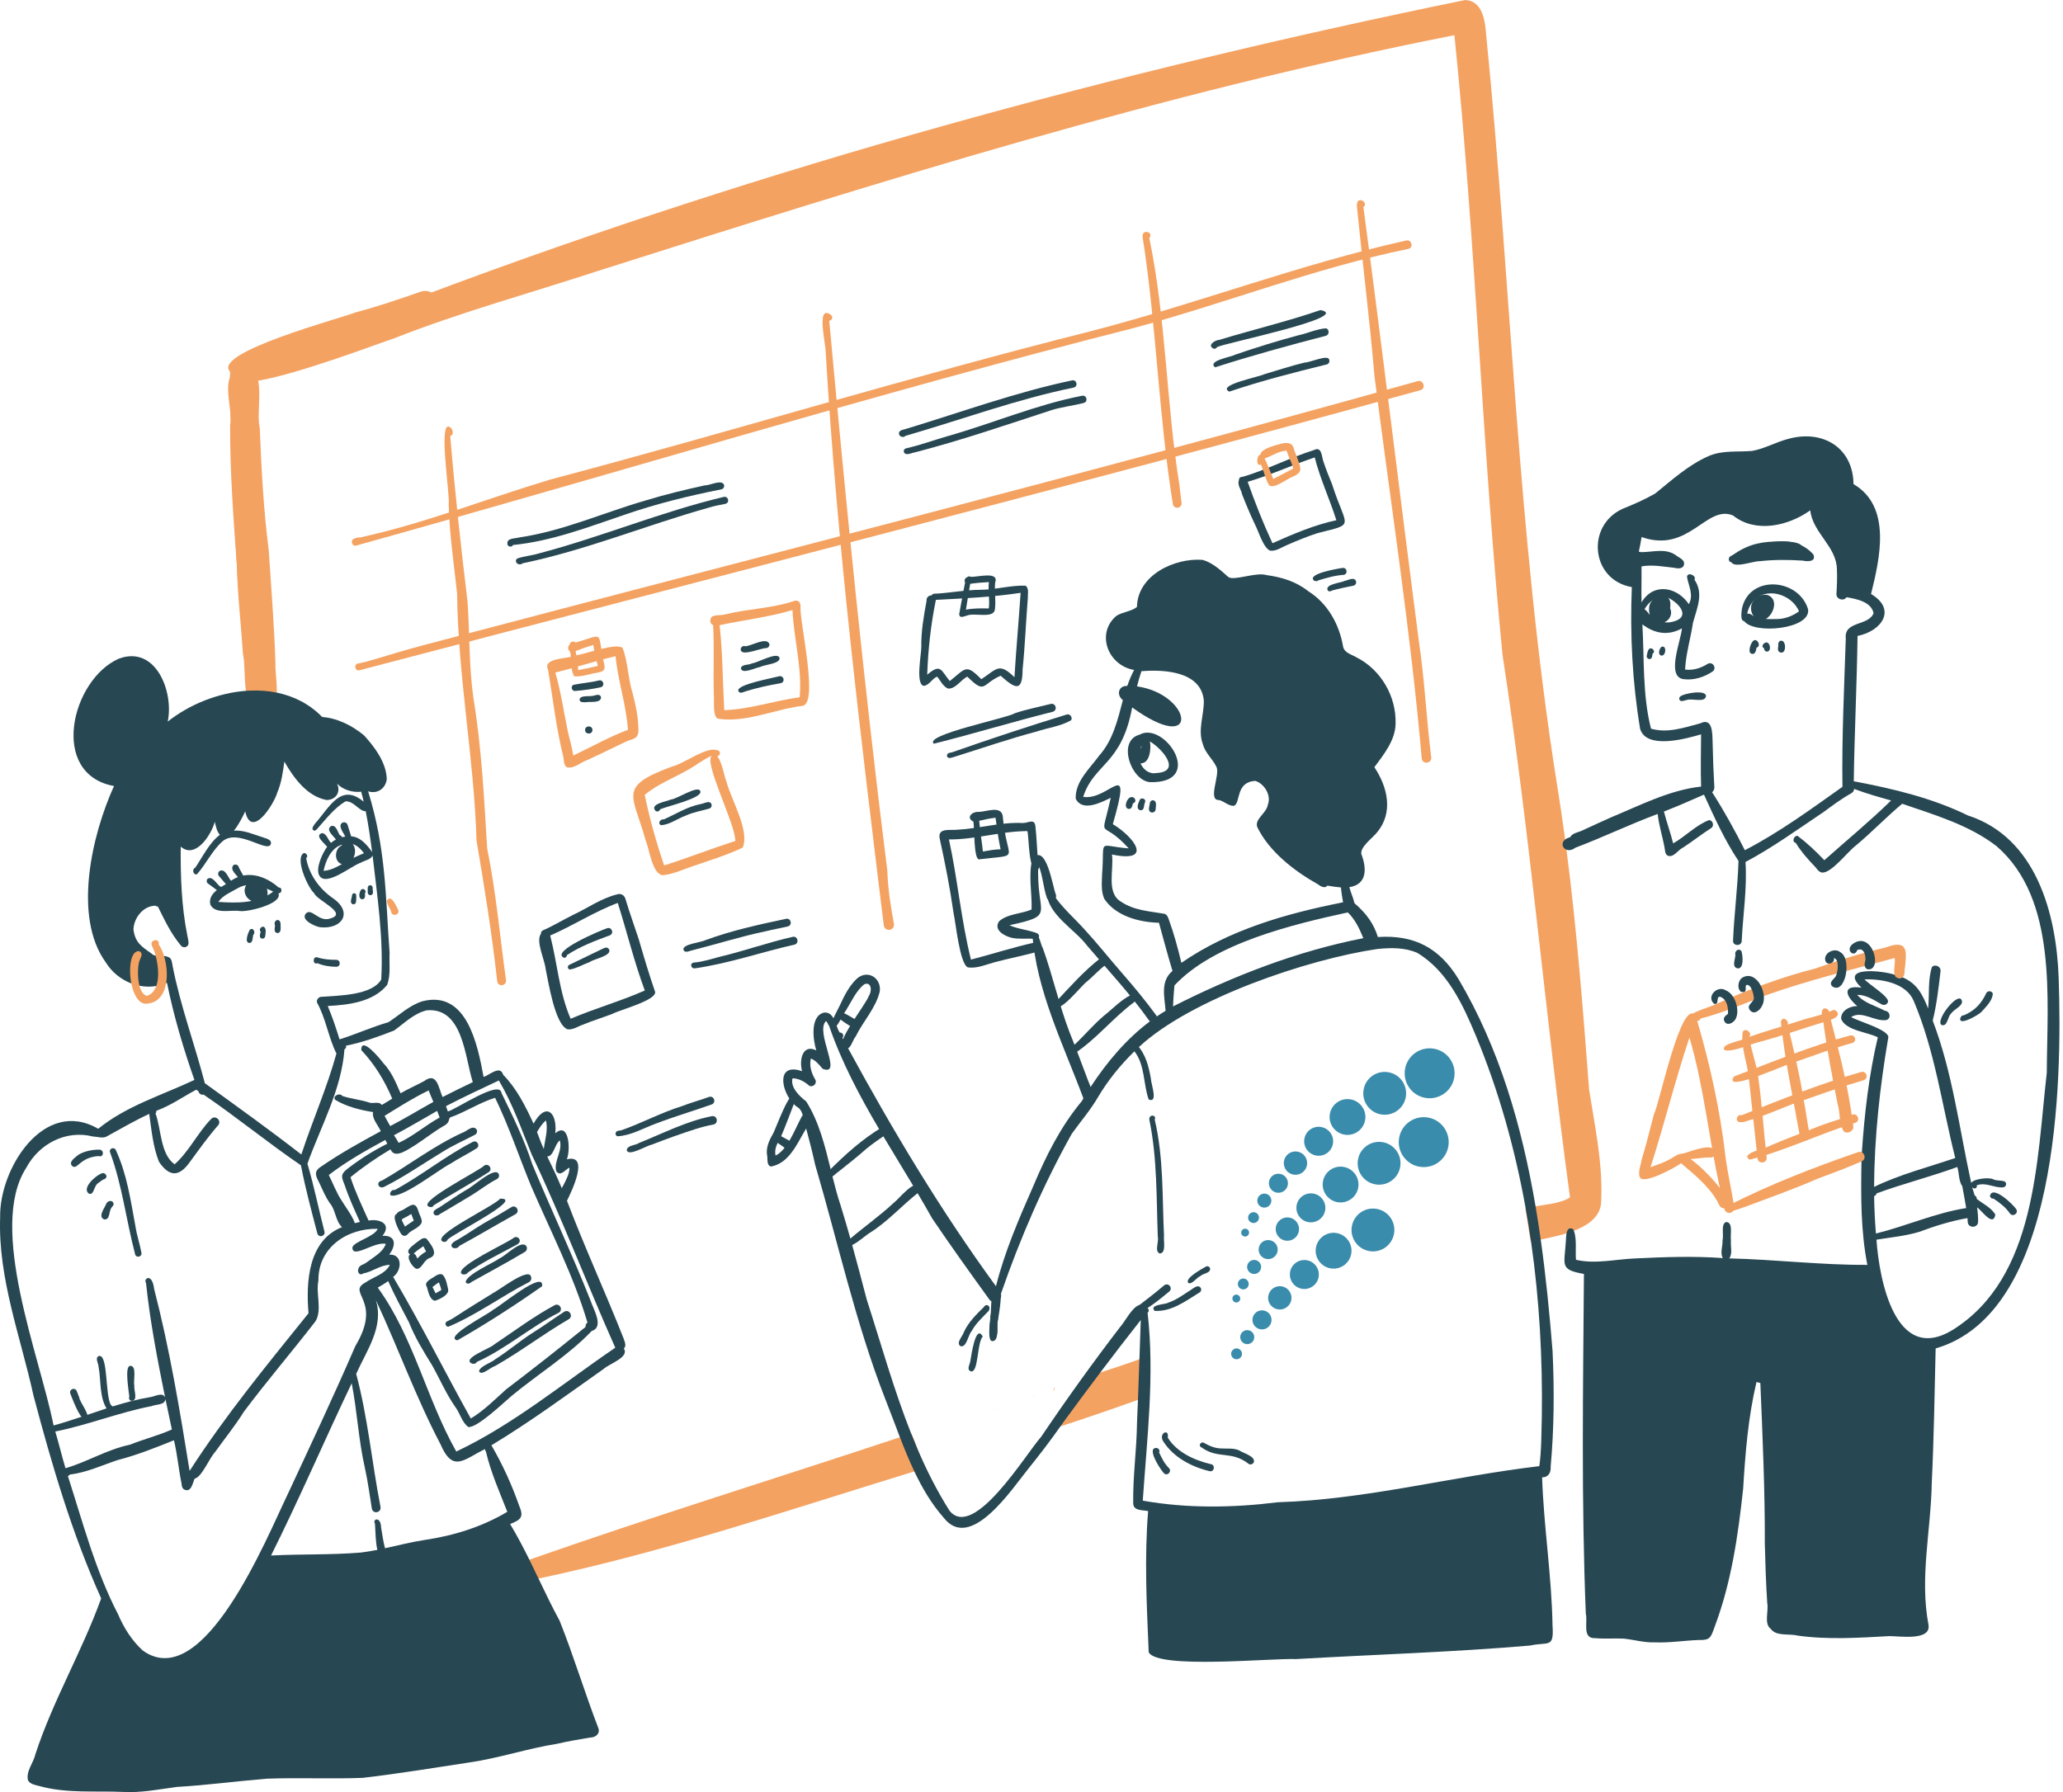 <svg width="427" height="371" viewBox="0 0 427 371" fill="none" xmlns="http://www.w3.org/2000/svg">
<path d="M54.651 144.295C54.301 145.597 52.469 145.824 51.812 144.62C51.729 144.073 51.647 143.523 51.568 142.973C50.323 134.357 49.553 125.677 49.02 116.97V116.933C49.018 116.891 49.013 116.846 49.01 116.804C48.241 104.153 47.967 91.45 47.469 78.818C47.526 78.594 47.56 78.367 47.58 78.138C47.617 77.74 47.614 77.338 47.622 76.936C47.627 76.534 47.639 76.132 47.708 75.738C47.831 75.138 48.312 74.983 48.776 75.067C48.895 75.086 49.013 75.126 49.124 75.175C49.595 75.39 49.93 75.829 49.654 76.238C49.58 76.347 49.464 76.453 49.294 76.552C49.311 76.677 49.326 76.803 49.343 76.929C49.681 76.919 49.992 76.996 50.261 77.139C50.939 77.491 51.356 78.254 51.324 79.07C51.324 79.097 51.324 79.122 51.322 79.146C51.329 79.329 51.336 79.514 51.341 79.697C51.896 94.772 51.632 109.888 53.201 124.902C53.465 129.498 53.697 134.095 54.225 138.671C54.309 140.114 54.612 141.569 54.671 143.017C54.691 143.444 54.688 143.87 54.651 144.295" fill="#F4A261"/>
<path d="M48.409 78.559C47.882 77.871 48.813 77.052 49.264 77.871C49.832 78.616 48.836 79.499 48.409 78.559Z" fill="#F4A261"/>
<path d="M57.293 143.387C57.214 145.977 56.405 148.034 53.063 147.186C51.734 146.665 51.164 144.995 50.892 143.017C50.527 140.348 50.703 137.117 50.288 135.388C49.891 129.243 49.161 123.126 49.02 116.97V116.933C49.018 116.891 49.013 116.846 49.01 116.804C48.312 107.259 47.599 97.693 47.624 88.118C48.157 85.192 46.512 80.927 47.58 78.138C47.681 77.874 47.804 77.622 47.96 77.388C47.987 77.343 48.016 77.302 48.046 77.262C48.11 77.168 48.182 77.079 48.256 76.993C48.253 76.497 48.327 76.066 48.458 75.698C48.542 75.459 48.65 75.249 48.776 75.067C49.227 74.413 49.903 74.122 50.54 74.221C51.08 74.302 51.59 74.667 51.904 75.331C52.007 75.55 52.089 75.802 52.143 76.088C52.18 76.283 52.205 76.495 52.215 76.722C52.829 77.126 53.194 77.827 53.404 78.703C53.413 78.74 53.423 78.776 53.431 78.814C54.06 81.643 53.164 86.181 53.764 88.569C54.109 97.029 54.536 105.465 55.621 113.881C56.139 121.688 56.763 129.485 57.012 137.309C56.946 138.846 57.358 141.293 57.293 143.387Z" fill="#F4A261"/>
<path d="M331.415 248.605C331.404 251.757 328.866 253.597 325.758 254.794C325.266 254.984 324.757 255.156 324.243 255.317C322.425 255.881 320.526 256.276 318.898 256.616C318.167 256.769 317.491 256.912 316.899 257.053C316.882 257.058 316.866 257.06 316.85 257.065C316.555 255.627 316.363 254.167 316.136 252.717C316.001 251.851 315.852 250.985 315.711 250.122C315.733 250.117 315.752 250.112 315.773 250.107C316.431 249.959 317.123 249.838 317.827 249.725C320.529 249.29 323.388 248.99 324.957 247.875C319.877 210.481 316.723 172.83 310.977 135.46C306.792 92.81 305.426 49.905 301.033 7.29C240.831 19.12 182.175 37.524 123.771 56.089C109.701 60.707 95.39 64.594 81.602 70.029C77.983 71.236 61.728 77.431 53.431 78.816C53.406 78.821 53.384 78.824 53.362 78.826C52.609 78.951 51.926 79.035 51.324 79.073C50.394 79.127 49.659 79.07 49.178 78.875C48.867 78.748 48.66 78.564 48.571 78.318C48.502 78.061 48.485 77.831 48.507 77.623C48.52 77.525 48.539 77.436 48.566 77.35C48.724 76.865 49.139 76.516 49.654 76.24C50.345 75.867 51.218 75.618 51.904 75.334C52.089 75.256 52.257 75.177 52.407 75.091C56.42 73.57 60.438 72.047 64.333 70.235C65.544 69.748 66.758 69.266 67.971 68.782C75.043 65.972 82.144 63.231 89.28 60.558C158.626 34.559 230.854 14.822 303.267 0.003C306.979 0.189 307.395 4.493 307.628 7.404C312.76 58.784 314.099 110.634 322.155 161.689C322.818 165.72 323.413 169.756 323.956 173.798C324.048 174.501 324.14 175.203 324.232 175.907C326.37 192.405 327.654 208.986 328.915 225.581C330.127 233.346 331.766 240.746 331.415 248.605" fill="#F4A261"/>
<path d="M191.492 303.922C190.744 304.151 189.994 304.378 189.25 304.608C163.165 312.612 138.22 321.112 111.462 326.795C108.707 327.382 105.93 327.937 103.13 328.46C102.092 328.46 101.364 328.27 101.098 327.814C99.623 325.049 103.498 324.871 105.266 324.402C106.699 323.892 108.132 323.386 109.568 322.885C134.974 313.971 160.703 306.019 186.265 297.538C187.039 297.284 187.814 297.025 188.589 296.769C188.603 296.764 188.616 296.759 188.63 296.754C189.107 297.773 189.494 298.831 189.874 299.892C189.874 299.897 189.876 299.901 189.879 299.906C190.364 301.263 190.843 302.627 191.492 303.922" fill="#F4A261"/>
<path d="M202.31 292.763C202.315 292.76 202.32 292.758 202.325 292.758C202.318 292.797 202.312 292.837 202.305 292.874C202.306 292.837 202.307 292.8 202.31 292.763Z" fill="#F4A261"/>
<path d="M205.83 291.591C205.845 291.586 205.859 291.581 205.873 291.576C205.85 291.682 205.828 291.788 205.805 291.897C205.814 291.793 205.822 291.692 205.83 291.591Z" fill="#F4A261"/>
<path d="M195.016 294.911C195.019 294.909 195.022 294.909 195.025 294.909C195.027 294.923 195.028 294.941 195.03 294.958C195.025 294.941 195.02 294.926 195.016 294.911Z" fill="#F4A261"/>
<path d="M237.94 288.932C237.138 289.224 236.337 289.512 235.533 289.801C230.205 291.707 224.85 293.538 219.475 295.299C219.033 295.444 218.592 295.59 218.15 295.733C218.686 294.852 219.191 293.954 219.694 293.052C221.049 290.259 222.933 287.778 224.608 285.171C225.649 284.823 226.69 284.48 227.733 284.14C230.444 283.252 233.157 282.366 235.836 281.387C236.475 281.153 237.114 280.913 237.748 280.667C237.592 283.41 237.412 286.197 237.94 288.932Z" fill="#F4A261"/>
<path d="M213.83 288.856C213.862 288.844 213.894 288.834 213.926 288.824C213.899 288.891 213.872 288.96 213.847 289.027C213.842 288.97 213.835 288.913 213.83 288.856" fill="#F4A261"/>
<path d="M218.205 287.346C218.267 287.326 218.326 287.304 218.387 287.284C218.239 287.578 218.087 287.871 217.934 288.165C218.025 287.893 218.114 287.62 218.205 287.346Z" fill="#F4A261"/>
<path d="M52.127 79.653C49.918 80.057 46.544 77.926 48.523 75.622C52.853 72.282 58.253 70.578 63.145 68.207C64.864 67.278 67.813 66.903 68.151 69.478C68.32 72.438 64.381 72.258 62.48 73.424C59.206 74.667 55.904 75.842 52.613 77.038C53.997 77.519 53.603 79.702 52.127 79.653Z" fill="#F4A261"/>
<path d="M88.905 65.107C81.718 67.825 74.234 69.791 66.782 71.804C61.856 73.136 56.945 74.485 52.143 76.088C51.795 76.204 51.45 76.32 51.104 76.439C50.917 76.764 50.616 76.991 50.261 77.139C49.748 77.354 49.119 77.406 48.566 77.349C48.381 77.332 48.206 77.302 48.046 77.263C48.033 77.26 48.024 77.258 48.014 77.255C47.984 77.236 47.957 77.216 47.93 77.196C47.812 77.112 47.708 77.026 47.621 76.937C43.722 72.993 70.803 65.813 73.538 64.69C78.119 63.469 82.601 61.955 87.073 60.384C87.707 60.176 88.35 60.147 88.977 60.413C89.083 60.455 89.186 60.502 89.28 60.556C91.012 61.531 90.884 64.421 88.905 65.107" fill="#F4A261"/>
<path d="M73.571 112.986C72.875 112.991 72.524 112.005 73.126 111.598C73.544 111.395 74.048 111.235 74.514 111.267C87.953 108.339 100.675 103.243 113.795 99.302C151.216 89.388 188.234 78 225.806 68.555C247.732 62.892 268.957 54.708 291.075 49.787C292.126 49.523 292.681 51.249 291.502 51.523C272.208 55.482 253.792 62.741 234.807 67.867C180.68 81.613 127.29 98.041 73.571 112.986Z" fill="#F4A261"/>
<path d="M74.226 138.801C73.395 138.789 73.236 137.442 74.155 137.348C75.22 137.161 76.263 136.858 77.3 136.557C80.666 135.555 84.023 134.522 87.418 133.624C156.124 115.452 225.039 98.068 293.48 78.89C294.629 78.586 295.239 80.483 293.948 80.789C220.934 100.929 147.422 119.574 74.226 138.801Z" fill="#F4A261"/>
<path d="M102.913 203.149C101.825 193.396 100.289 183.707 98.638 174.05C98.11 156.907 94.792 140.04 94.611 122.873C93.94 116.704 93.023 110.557 92.867 104.343C93.225 102.77 90.323 84.988 93.544 88.836C93.751 89.26 93.871 90.19 93.188 90.22C94.131 101.647 95.384 113.048 96.76 124.429C97.245 131.111 97.038 137.845 97.986 144.48C99.687 154.796 100.198 165.212 100.834 175.619C102.664 184.654 103.475 193.82 104.74 202.942C104.846 204.086 103.103 204.402 102.913 203.149" fill="#F4A261"/>
<path d="M182.924 191.57C178.108 152.151 173.232 112.663 170.908 72.99C170.989 71.463 168.793 62.766 172.015 65.21C172.485 65.598 172.236 66.355 171.637 66.389C175.106 104.4 178.897 142.396 183.666 180.283C183.765 184.01 184.377 187.671 185.035 191.331C185.165 192.661 183.15 193.001 182.924 191.57" fill="#F4A261"/>
<path d="M242.752 104.314C239.827 86.152 239.373 67.729 236.573 49.562C235.934 47.088 238.983 48.018 237.883 49.279C241.378 66.126 241.383 83.429 244.116 100.397C244.259 101.635 244.385 102.876 244.565 104.109C244.679 105.278 242.935 105.515 242.752 104.314" fill="#F4A261"/>
<path d="M294.27 157.025C291.956 130.462 287.817 104.138 284.468 77.696C283.493 66.103 282.021 54.561 280.879 42.988C280.501 40.097 283.501 41.935 282.198 42.872C286.185 72.75 289.764 102.685 293.651 132.566C294.872 140.604 295.227 148.737 296.238 156.803C296.359 158.048 294.465 158.359 294.27 157.025Z" fill="#F4A261"/>
<path d="M117.519 151.389C117.909 153.059 118.394 154.709 118.658 156.406C122.422 154.63 126.078 152.55 129.974 151.083C129.622 145.937 127.91 140.987 127.404 135.847C123.213 136.816 119.13 138.229 114.949 139.216C116.091 143.207 116.695 147.388 117.519 151.389V151.389ZM117.441 158.88C116.556 158.48 116.782 157.311 116.556 156.522C115.119 150.676 114.44 144.638 113.454 138.715C112.145 136.054 117.697 136.463 119.181 135.674C121.238 135.398 127.521 133.005 128.864 134.135C129.997 137.097 129.969 140.437 130.936 143.483C131.573 145.967 132.128 148.505 132.14 151.083C132.186 153.216 130.717 152.893 129.267 153.668C126.683 154.896 124.142 156.167 121.574 157.341C120.224 157.797 118.901 159.104 117.441 158.88Z" fill="#F4A261"/>
<path d="M136.338 160.449C136.343 159.743 137.445 159.763 137.425 160.466C137.421 161.169 136.318 161.152 136.338 160.449Z" fill="#F4A261"/>
<path d="M137.472 179.166C142.408 177.587 147.246 175.686 152.183 174.097C152.298 170.681 145.468 157.608 147.368 156.414C145.453 157.248 143.958 158.565 142.134 159.515C139.231 161.175 136.01 162.376 133.444 164.564C134.468 169.492 135.842 174.406 137.472 179.166V179.166ZM137.154 181.186C134.973 180.91 134.434 175.821 133.65 174.021C131.018 164.428 127.718 162.909 139.062 158.698C141.72 158.069 146.168 154.48 148.429 155.319C149.178 155.307 149.233 156.478 148.477 156.515C149.561 158.138 149.77 160.304 150.458 162.134C151.438 165.706 155.197 172.01 153.724 175.464C150.582 177 147.136 178.012 143.824 179.174C141.623 179.874 139.473 180.959 137.154 181.186" fill="#F4A261"/>
<path d="M149.907 147.015C155.229 146.847 160.271 145.032 165.512 144.356C166.073 138.298 164.298 132.331 164.028 126.295C159.101 127.771 153.965 128.343 148.95 129.426C149.59 135.23 149.575 141.209 149.907 147.015ZM148.536 148.781C147.456 148.095 147.884 145.222 147.754 144.006C147.593 139.164 147.86 134.236 147.602 129.413C146.68 129.051 146.875 127.561 147.885 127.462C148.58 127.297 149.364 127.401 150.094 127.196C154.742 126.027 159.716 125.965 164.248 124.453C165.169 124.056 165.784 124.709 165.691 125.644C165.495 128.858 169.551 145.858 166.039 146.134C160.243 146.847 154.388 149.686 148.536 148.781" fill="#F4A261"/>
<path d="M118.111 210.906C123.148 208.75 128.449 207.278 133.462 205.05C131.258 199.128 129.774 192.951 127.868 186.926C123.025 188.721 118.629 191.617 113.881 193.669C115.354 199.365 115.747 205.492 118.111 210.906ZM117.481 213.089C114.844 212.137 113.521 203.277 112.932 200.571C112.749 198.657 110.833 194.853 111.961 193.314C111.917 192.675 112.58 192.498 113.058 192.3C114.911 191.398 116.696 190.364 118.537 189.437C121.601 188.016 124.423 185.961 127.735 185.152C128.582 184.883 129.285 185.354 129.485 186.2C130.321 188.973 131.308 191.696 132.209 194.446C133.265 198.085 134.345 201.73 135.585 205.299C136.023 207.051 128.334 209.039 126.778 209.88C124.776 210.659 122.713 211.269 120.73 212.097C119.675 212.448 118.624 213.232 117.481 213.089" fill="#274752"/>
<path d="M116.735 198.28C113.793 196.977 124.58 192.505 125.647 192.165C126.614 191.82 127.171 193.231 126.216 193.63C123.183 194.76 120.009 195.944 117.325 197.74C117.334 198.05 117.048 198.329 116.735 198.28Z" fill="#274752"/>
<path d="M117.958 200.712L117.958 200.709C117.399 200.616 117.399 199.856 117.931 199.696C120.15 198.645 122.344 197.537 124.566 196.494C125.111 196.215 125.774 195.892 126.116 196.627C126.491 197.922 122.989 198.482 122.092 199.146C120.72 199.649 119.38 200.453 117.958 200.712Z" fill="#274752"/>
<path d="M135.695 167.864C134.336 166.438 138.014 165.918 138.841 165.525C140.124 165.439 144.508 162.442 144.951 163.789C145.539 165.222 137.891 166.946 136.626 167.548C136.538 167.95 136.008 168.125 135.695 167.864Z" fill="#274752"/>
<path d="M136.803 170.822C136.015 170.419 136.766 169.47 137.421 169.625C139.923 168.5 142.279 166.988 145.009 166.461C145.631 166.374 146.26 165.933 146.885 166.086C147.488 166.322 147.412 167.255 146.78 167.395C145.184 167.874 143.514 168.111 141.992 168.824C140.279 169.425 138.623 170.745 136.803 170.822" fill="#274752"/>
<path d="M118.991 143.049C118.318 143.054 118.076 142.092 118.677 141.781C120.438 141.404 122.252 141.305 123.985 140.861C124.92 140.661 125.261 142.033 124.333 142.277C122.571 142.667 120.787 142.901 118.991 143.049Z" fill="#274752"/>
<path d="M121.196 145.381C120.722 145.371 119.961 145.462 119.957 144.791C120.164 143.772 122.281 144.337 123.12 143.945C123.585 143.829 124.247 143.706 124.4 144.32C124.458 145.647 122.093 145.188 121.196 145.381" fill="#274752"/>
<path d="M121.106 151.108C121.112 150.124 122.648 150.149 122.623 151.13C122.617 152.112 121.081 152.09 121.106 151.108Z" fill="#274752"/>
<path d="M153.383 134.727C153.082 134.192 153.708 133.55 154.254 133.787C155.486 133.76 158.729 131.73 159.256 133.358C159.3 133.758 159.008 134.11 158.616 134.162C157.505 134.157 153.868 135.768 153.383 134.727Z" fill="#274752"/>
<path d="M153.35 138.339C153.563 137.438 154.984 137.744 155.675 137.32C156.841 137.216 160.924 134.809 161.346 136.203C161.53 137.431 158.235 137.569 157.328 138.085C156.428 138.178 153.58 139.705 153.35 138.339" fill="#274752"/>
<path d="M152.803 142.976C152.591 141.676 159.896 140.386 161.193 140.018C162.229 139.713 162.622 141.244 161.547 141.442C159.113 141.859 156.735 142.379 154.378 143.102C153.864 143.255 153.043 143.75 152.803 142.976Z" fill="#274752"/>
<path d="M105.014 112.54C104.916 111.349 106.627 111.521 107.418 111.27C116.535 109.945 124.937 106.102 133.734 103.576C137.732 102.348 141.805 101.383 145.886 100.478C146.953 100.515 149.404 99.146 149.873 100.404C149.969 100.799 149.72 101.198 149.329 101.302C142.546 102.641 135.807 104.306 129.269 106.563C121.692 109.133 114.181 112.037 106.177 112.826C105.931 113.403 104.976 113.174 105.014 112.54" fill="#274752"/>
<path d="M107.659 116.829C106.995 116.906 106.428 116.124 107.037 115.63C108.435 115.13 109.993 115.029 111.431 114.599C124.367 111.203 136.818 105.956 149.813 102.866C150.741 102.661 151.112 104.05 150.164 104.296C148.95 104.521 147.737 104.763 146.558 105.133C133.69 108.749 121.243 113.904 108.133 116.625C108.014 116.75 107.843 116.832 107.659 116.829" fill="#274752"/>
<path d="M186.907 90.449C186.208 90.533 185.729 89.647 186.337 89.191C186.747 88.937 187.264 88.895 187.717 88.732C199.089 85.279 210.246 81.197 221.883 78.75C222.845 78.53 223.228 79.961 222.248 80.234C210.391 82.662 199.025 86.875 187.412 90.232C187.285 90.37 187.101 90.459 186.907 90.449" fill="#274752"/>
<path d="M187.06 93.47C187.028 93.191 187.22 92.88 187.509 92.826C190.409 92.168 193.212 91.134 196.07 90.313C205.441 87.651 214.384 83.808 223.95 81.931C224.912 81.714 225.296 83.147 224.315 83.416C222.008 84.023 219.613 84.247 217.346 85.002C208.092 88.021 198.877 91.183 189.447 93.628C188.726 93.704 187.315 94.535 187.06 93.47" fill="#274752"/>
<path d="M251.238 72.196C249.738 71.523 251.423 70.428 252.367 70.361C259.313 68.24 266.462 66.55 273.319 64.19C280.243 65.591 253.157 71.099 251.901 71.856C251.775 72.09 251.504 72.253 251.238 72.196" fill="#274752"/>
<path d="M251.493 76.044C249.801 74.655 254.887 73.91 255.696 73.409C259.995 71.937 264.334 70.588 268.727 69.411C270.636 69.021 272.637 68.054 274.504 67.971C275.163 68.22 275.163 69.273 274.479 69.497C266.791 71.493 258.977 73.639 251.493 76.044Z" fill="#274752"/>
<path d="M254.446 81.073C251.684 79.724 260.778 77.997 261.622 77.489C264.416 76.67 267.186 75.74 270.02 75.059C271.103 75.077 274.909 73.308 275.114 74.455C275.255 74.818 275.075 75.296 274.687 75.422C267.909 77.097 261.052 78.836 254.446 81.073" fill="#274752"/>
<path d="M263.375 112.456C267.677 110.545 271.981 108.692 276.604 107.693C275.212 103.328 273.252 99.139 272.119 94.694C267.45 96.253 262.966 98.365 258.242 99.746C259.767 104.045 261.451 108.327 263.375 112.456V112.456ZM262.946 114.008C261.498 113.534 260.494 109.95 259.774 108.609C258.79 106.559 257.919 104.455 257.088 102.338C256.932 101.381 256.015 100.353 256.446 99.403C256.377 98.952 256.809 98.666 257.231 98.707C262.245 97.24 266.927 94.754 271.924 93.185C273.671 92.279 273.528 94.635 273.969 95.693C274.477 97.23 275.094 98.725 275.703 100.227C278.671 109.497 280.698 108.342 272.773 110.345C270.615 111.046 268.511 111.899 266.436 112.812C265.316 113.266 264.194 114.119 262.946 114.008Z" fill="#274752"/>
<path d="M271.992 120.216C270.325 118.795 277.024 117.687 277.919 117.571C278.866 117.49 279.027 118.891 278.082 119.012C276.304 119.118 274.589 119.636 272.89 120.142C272.658 120.364 272.273 120.341 271.992 120.216" fill="#274752"/>
<path d="M274.814 122.211C274.158 120.919 277.552 120.677 278.339 120.25C279.074 120.122 280.322 119.318 280.68 120.368C280.769 120.736 280.537 121.16 280.152 121.239C278.677 121.543 277.194 121.834 275.742 122.241C275.453 122.421 275.056 122.554 274.814 122.211" fill="#274752"/>
<path d="M196.585 140.985C199.854 138.439 199.866 137.273 203.112 140.61C206.365 138.479 206.748 137.07 209.97 140.193C210.322 134.377 210.863 128.521 211.248 122.725C205.435 123.61 199.565 123.879 193.708 124.185C192.669 129.266 192.091 134.461 191.918 139.675C194.762 137.233 194.767 138.809 196.585 140.985V140.985ZM196.248 142.556C195.176 142.112 194.676 140.923 193.977 140.07C192.898 140.477 192.313 141.937 191.147 141.984C189.474 141.5 190.717 135.44 190.693 133.869C190.641 130.638 191.215 127.465 191.789 124.33C191.697 123.748 192.245 123.206 192.82 123.262C193.038 122.799 193.601 122.917 194.021 122.882C196.934 122.685 199.945 122.12 202.849 122.101C205.989 122.103 209.151 121.134 212.247 121.245C213.068 121.768 212.695 123.119 212.732 123.948C212.335 128.807 212.153 133.768 211.655 138.605C211.65 143.513 209.979 142.45 207.112 139.887C203.159 141.604 204.037 143.866 200.217 140.075C198.85 140.741 197.848 142.61 196.248 142.556" fill="#274752"/>
<path d="M200.262 124.157C200.148 124.843 200.036 125.529 199.925 126.215C201.489 125.906 203.081 125.928 204.665 125.965C204.895 124.138 204.464 122.317 204.68 120.504C203.389 120.576 202.094 120.667 200.816 120.86C200.606 121.955 200.446 123.057 200.262 124.157ZM198.533 127.137C198.956 124.954 199.306 122.754 199.762 120.576C199.504 120.186 199.733 119.639 200.165 119.513C200.333 119.301 200.678 119.259 200.908 119.407C202.19 119.535 206.891 118.134 205.975 120.635C205.793 122.421 206.16 124.234 205.936 126.027C205.836 128.21 201.705 126.767 200.166 127.428C199.543 127.554 198.628 128.146 198.533 127.137Z" fill="#274752"/>
<path d="M193.28 153.967C191.146 152.129 208.389 148.711 210.06 147.65C212.487 146.831 215.007 146.358 217.484 145.724C218.545 145.482 218.959 147.065 217.886 147.354C209.667 149.416 201.448 151.912 193.28 153.967Z" fill="#274752"/>
<path d="M195.998 156.465C195.981 155.713 196.919 155.873 197.397 155.624C205.153 152.899 212.946 150.326 220.805 147.914C221.466 147.714 222.068 148.535 221.695 149.11C219.542 150.356 216.893 150.657 214.525 151.451C208.822 152.963 203.266 154.884 197.65 156.646C197.12 156.766 196.173 157.282 195.998 156.465Z" fill="#274752"/>
<path d="M141.446 196.582C141.321 195.41 145.142 195.112 146.084 194.603C151.467 192.623 157.077 191.402 162.682 190.218C163.712 189.993 164.099 191.5 163.068 191.787C161.594 192.144 160.093 192.391 158.621 192.758C153.353 193.851 148.245 195.491 143.035 196.794C142.528 196.957 141.68 197.317 141.446 196.582" fill="#274752"/>
<path d="M143.915 200.45C142.975 200.637 142.69 199.36 143.658 199.264C145.486 199.116 147.243 198.519 149.011 198.06C154.091 196.859 159.08 195.06 164.164 193.926C165.16 193.805 165.444 195.314 164.453 195.549C157.599 197.1 150.886 199.451 143.915 200.45Z" fill="#274752"/>
<path d="M127.811 235.227C127.497 235.158 127.308 234.761 127.447 234.47C127.661 233.998 128.229 234.092 128.639 233.979C132.878 232.479 136.85 230.321 141.159 228.986C142.987 228.271 144.891 227.775 146.729 227.092C147.737 226.719 148.34 228.214 147.328 228.634C143.487 229.995 139.563 231.149 135.753 232.607C133.163 233.55 130.602 235.089 127.811 235.227" fill="#274752"/>
<path d="M129.729 238.078C129.833 237.067 131.583 237.131 132.305 236.595C137.271 234.617 142.121 232.072 147.4 231.058C148.465 230.927 148.764 232.53 147.709 232.787C146.438 233.029 145.182 233.344 143.948 233.737C140.866 234.726 137.818 235.826 134.801 237.002C133.804 237.163 129.993 239.543 129.729 238.078" fill="#274752"/>
<path d="M119.196 135.08C119.388 136.294 119.558 137.51 119.691 138.733C121.038 138.447 122.393 138.183 123.731 137.86C123.355 136.424 123.012 134.939 122.801 133.509C121.519 133.906 120.376 134.296 119.147 134.784C119.163 134.883 119.18 134.981 119.196 135.08V135.08ZM118.853 140.008C118.027 138.802 118.361 136.358 117.98 134.843C117.505 134.567 117.456 133.802 117.9 133.472C117.922 132.897 118.771 132.566 119.133 133.028C125.08 131.323 123.645 130.546 124.852 136.535C125.175 138.087 125.639 138.943 123.645 139.258C122.072 139.485 120.432 140.161 118.853 140.008Z" fill="#F4A261"/>
<path d="M262.073 95.587C262.613 96.757 263.053 97.968 263.546 99.156C264.932 98.458 266.301 97.728 267.668 96.993C267.352 95.713 266.683 94.546 266.289 93.291C264.641 93.375 263.25 94.391 261.755 94.926C261.866 95.143 261.972 95.365 262.073 95.587V95.587ZM262.692 100.481C261.888 99.174 261.627 97.588 261 96.187C259.861 96.645 260.102 94.211 260.865 94.137C261.03 92.795 264.288 92.107 265.47 91.781C266.429 91.594 267.524 91.668 267.761 92.81C268.188 94.142 268.859 95.407 269.123 96.786C269.335 97.76 268.432 98.301 267.672 98.643C266.405 99.058 263.842 101.273 262.692 100.481" fill="#F4A261"/>
<path d="M68.276 190.169C72.282 189.106 65.634 186.469 65.006 184.891C63.688 183.719 60.918 177.548 62.935 176.576C63.401 176.61 63.914 177.313 63.362 177.604C63.922 180.974 66.074 183.993 68.857 185.905C73.124 188.81 70.901 192.416 66.28 191.958C65.262 191.805 62.229 190.51 63.269 189.16C64.485 187.801 65.903 190.919 68.276 190.169Z" fill="#274752"/>
<path d="M69.624 198.701C70.565 198.736 70.547 200.139 69.601 200.144C68.273 200.127 66.935 199.932 65.712 199.402C64.651 199.838 64.683 197.808 65.757 198.215C67.034 198.615 68.302 198.704 69.624 198.701" fill="#274752"/>
<path d="M57.677 183.731C58.5 183.672 58.404 185.002 57.621 184.93C58.597 187.093 51.166 188.877 49.603 188.595C47.737 188.319 44.551 189.308 43.541 187.283C42.928 184.755 46.161 183.546 47.82 182.33C51.096 180.063 54.903 181.294 57.677 183.731V183.731ZM56.55 184.582C54.329 183.485 51.724 182.55 49.388 183.776C47.963 184.624 46.138 185.312 45.19 186.709C49.056 186.977 53.316 187.049 56.55 184.582" fill="#274752"/>
<path d="M55.249 183.993C56.323 187.887 50.773 187.557 50.621 184.36C50.747 181.676 54.758 181.237 55.249 183.993Z" fill="#274752"/>
<path d="M51.694 192.478C52.392 191.883 52.97 193.035 52.434 193.519C52.234 194.086 52.42 195.258 51.55 195.201C50.559 195.073 51.398 193.003 51.694 192.478" fill="#274752"/>
<path d="M54.667 191.91C55.198 192.372 54.941 193.227 54.887 193.844C54.839 194.145 54.551 194.362 54.254 194.318C53.509 194.172 53.862 193.351 53.961 192.853C53.432 192.48 54.164 191.587 54.667 191.91" fill="#274752"/>
<path d="M58.07 191.458C58.063 192.04 58.28 193.115 57.434 193.155C56.614 193.103 56.869 192.17 56.926 191.62C56.436 190.392 58.156 189.859 58.07 191.458" fill="#274752"/>
<path d="M73.311 184.915C73.797 184.93 73.75 185.47 73.74 185.823C73.699 186.328 73.849 187.271 73.087 187.207C72.276 187.012 72.789 186 72.859 185.445C72.843 185.177 73.019 184.91 73.311 184.915Z" fill="#274752"/>
<path d="M74.967 186.161C74.117 186.107 74.338 184.792 74.658 184.304C75.055 183.67 76.005 184.318 75.544 184.91C75.538 185.426 75.698 186.126 74.967 186.161" fill="#274752"/>
<path d="M76.115 184.772C76.186 184.271 75.866 183.383 76.564 183.257C76.909 183.208 77.199 183.568 77.126 183.879C77.114 184.286 77.333 184.752 77.09 185.114C76.786 185.521 76.103 185.282 76.115 184.772" fill="#274752"/>
<path d="M45.322 184.607C44.557 184.035 43.809 183.438 43.025 182.89C42.739 182.683 42.703 182.249 42.915 181.98C43.926 181.144 44.84 183.056 45.611 183.564C46.529 183.478 46.14 185.244 45.322 184.607" fill="#274752"/>
<path d="M47.662 183.652C46.677 183.18 46.045 182.112 45.296 181.335C45.051 181.017 45.136 180.539 45.454 180.304C46.68 179.715 47.225 181.77 47.911 182.465C48.616 182.608 48.356 183.785 47.662 183.652" fill="#274752"/>
<path d="M49.6 182.289C49.601 182.239 49.611 182.193 49.627 182.148C49.224 181.238 47.418 180.113 48.311 179.114C48.65 178.865 49.153 178.974 49.353 179.346C49.613 180.234 51.057 181.815 50.393 182.619C50.102 182.829 49.592 182.696 49.6 182.289" fill="#274752"/>
<path d="M98.649 233.831C98.853 234.201 98.717 234.699 98.337 234.899C96.091 236.09 93.65 237.136 91.532 238.498C87.582 240.878 83.782 243.552 79.66 245.621C78.408 246.383 77.618 244.682 79.099 244.383C84.666 241.196 89.782 237.205 95.638 234.526C96.57 234.275 97.838 232.746 98.649 233.831" fill="#274752"/>
<path d="M80.832 247.446C80.493 246.975 81.186 246.146 81.706 246.356C87.276 243.337 92.209 239.292 97.859 236.393C98.756 235.922 99.487 237.237 98.603 237.755C96.805 238.905 94.87 239.822 93.085 240.996C93.117 240.974 93.126 240.969 93.173 240.937C90.691 242.19 83.09 248.283 80.832 247.446" fill="#274752"/>
<path d="M83.833 253.936C84.405 253.475 85.042 253.107 85.642 252.686C85.455 252.232 85.287 251.773 85.122 251.312C84.513 251.696 83.895 252.064 83.239 252.367C83.232 252.451 83.207 252.535 83.166 252.609C83.368 253.06 83.595 253.502 83.833 253.936V253.936ZM83.041 255.465C82.588 254.819 80.916 251.652 82.123 251.307C82.255 250.892 82.719 250.769 83.079 250.606C83.91 250.29 84.587 249.553 85.468 249.405C86.25 249.412 86.433 250.283 86.647 250.875C86.839 251.61 87.407 252.333 87.275 253.11C86.755 254.2 85.37 254.531 84.528 255.342C84.134 255.904 83.508 256.057 83.041 255.465" fill="#274752"/>
<path d="M86.387 260.541C86.892 259.952 87.52 259.473 88.191 259.088C88.001 258.721 87.814 258.351 87.623 257.983C86.927 258.459 86.217 258.935 85.615 259.53C86.084 259.656 86.19 260.164 86.387 260.541ZM86.156 262.655C85.412 262.371 83.985 260.309 84.877 259.668C83.675 258.911 85.607 257.769 86.175 257.251C86.79 256.866 87.48 256.03 88.266 256.417C89.115 257.5 91.003 259.759 88.843 260.472C87.685 260.879 87.276 262.845 86.156 262.655" fill="#274752"/>
<path d="M89.184 249.896C85.097 249.417 99.355 242.311 100.191 241.324C101.076 240.683 102.053 241.951 101.188 242.632C97.449 245.034 93.523 247.155 89.774 249.514C89.674 249.74 89.443 249.911 89.184 249.896Z" fill="#274752"/>
<path d="M89.793 251.311C89.432 250.463 90.688 250.208 91.178 249.787C92.883 248.657 94.72 247.399 96.435 246.373C97.722 245.843 102.335 241.44 103.203 242.996C103.408 243.371 103.269 243.864 102.89 244.064C101.117 244.972 99.546 246.205 97.868 247.271C95.594 248.605 93.357 250.006 91.07 251.318C90.774 251.659 90.043 251.775 89.793 251.311" fill="#274752"/>
<path d="M91.673 257.044C89.002 255.875 102.419 249.612 103.51 248.147C108.825 247.976 93.255 255.643 92.6 256.686C92.475 257.059 92.018 257.194 91.673 257.044Z" fill="#274752"/>
<path d="M93.812 258.361C92.712 257.628 94.26 256.878 94.894 256.538C96.724 255.473 98.423 254.244 100.247 253.179C102.158 252.12 104.039 251.013 105.901 249.871C106.874 249.358 107.672 250.793 106.712 251.351C102.792 253.519 98.949 255.82 95.018 257.956C94.847 258.383 94.216 258.487 93.812 258.361" fill="#274752"/>
<path d="M89.551 266.515C89.76 266.93 89.958 267.349 90.175 267.761C90.54 267.487 90.957 267.3 91.347 267.07C91.235 266.506 91.031 266 90.847 265.465C90.385 265.766 89.942 266.091 89.514 266.439C89.527 266.464 89.539 266.491 89.551 266.515ZM90.014 269.281C88.874 269.024 88.655 267.349 88.344 266.39C87.626 265.336 89.459 264.673 90.112 264.155C90.566 263.876 91.177 263.568 91.667 263.94C92.364 264.732 92.522 265.938 92.763 266.945C92.968 268.099 90.912 269.014 90.014 269.281" fill="#274752"/>
<path d="M95.412 263.522C94.987 261.835 104.782 257.457 106.432 256.186C106.8 255.982 107.283 256.13 107.484 256.495C107.919 257.36 106.84 257.725 106.248 258.049C103.07 259.753 99.833 261.327 96.872 263.409C96.602 263.862 95.705 264.067 95.412 263.522" fill="#274752"/>
<path d="M96.379 265.349C96.792 263.729 101.861 261.583 103.41 260.5C104.649 259.999 107.972 256.489 108.957 258.004C109.18 258.411 109.032 258.963 108.614 259.18C104.996 261.363 101.352 263.27 97.685 265.339C97.319 265.677 96.611 266.037 96.379 265.349" fill="#274752"/>
<path d="M92.819 274.65C92.262 274.695 91.975 273.925 92.438 273.604C93.042 273.336 93.713 272.948 94.209 272.623C96.838 270.891 99.522 269.253 102.201 267.601C103.412 266.999 109.205 262.492 109.866 264.179C110.106 264.616 109.935 265.169 109.505 265.413C103.866 268.301 98.66 272.198 92.819 274.65Z" fill="#274752"/>
<path d="M94.658 277.479C91.662 276.789 101.409 271.907 102.1 271.118C103.283 270.622 112.721 262.707 112.2 266.276C106.629 270.193 100.611 274.071 94.658 277.479" fill="#274752"/>
<path d="M97.749 282.315C95.285 281.284 101.606 279.111 102.304 278.319C106.433 275.559 110.414 272.562 114.797 270.201C115.816 269.666 116.657 271.166 115.647 271.755C109.746 274.745 104.736 279.219 98.69 281.947C98.534 282.307 98.103 282.374 97.749 282.315" fill="#274752"/>
<path d="M99.158 283.869C99.299 282.835 101.704 282.108 102.525 281.382C105.074 279.764 107.377 277.798 109.9 276.143C112.264 274.688 114.497 273.038 116.823 271.528C117.86 270.963 118.74 272.537 117.696 273.119C112.463 276.156 107.719 279.823 102.473 282.788C101.665 282.968 99.603 284.957 99.158 283.869Z" fill="#274752"/>
<path d="M94.443 300.496C88.279 289.615 85.605 276.769 78.19 266.56C78.928 266.138 79.665 265.706 80.343 265.206C81.643 268.107 83.136 270.899 84.623 273.703H84.626C85.866 276.838 87.645 279.759 89.428 282.623C91.039 285.486 92.316 288.505 94.206 291.224C95.205 292.519 95.604 294.46 96.929 295.417C98.767 295.639 104.247 290.363 105.848 289.014C111.272 284.505 117.695 280.563 122.468 275.543C125.117 274.732 122.787 270.99 122.229 269.241C118.467 259.722 114.094 250.468 110.172 241.016C108.52 235.905 106.137 231.09 103.801 226.27C103.49 223.434 94.423 229.662 92.694 230.093C92.573 229.728 92.43 229.361 92.304 228.993C95.9 227.114 99.591 225.414 103.256 223.678C106.115 228.515 107.962 233.838 110.059 239.028C116.299 252.138 121.442 265.743 127.352 279.002C116.541 286.35 106.319 294.867 94.443 300.496V300.496ZM105.005 312.974C99.778 316.082 93.942 317.91 87.906 318.798C85.134 319.227 82.425 319.92 79.692 320.515C79.167 320.631 78.639 320.742 78.109 320.848C77.006 321.065 75.899 321.257 74.776 321.398C68.583 321.926 62.315 321.691 56.099 322.022C61.965 310.278 67.142 298.207 72.793 286.362C73.93 292.134 74.202 298.088 75.516 303.843C76.145 306.665 76.51 309.519 76.977 312.372C77.285 313.537 78.994 313.112 78.752 311.936C76.979 302.785 76.13 293.434 73.725 284.418C75.864 279.591 79.554 274.636 77.771 269.091C82.386 278.945 86.088 289.31 91.172 298.981C93.745 304.963 95.987 302.141 100.385 299.983C100.39 300.175 100.417 300.358 100.57 300.478C101.574 304.785 103.394 308.867 105.005 312.974V312.974ZM29.551 341.693C27.267 339.614 25.624 336.972 24.42 334.15C19.714 325.073 17.171 315.248 14.046 305.552C14.213 305.513 14.369 305.402 14.465 305.259C17.891 304.852 21.076 303.354 24.322 302.269C28.327 301.246 32.178 299.699 36.006 298.162C36.709 301.112 36.956 304.094 37.557 307.025C37.622 307.526 37.636 308.09 38.14 308.362C39.595 309.055 39.856 307.032 40.291 306.102C41.733 305.851 43.332 301.86 44.513 300.604C46.489 297.834 48.645 295.197 50.441 292.304C55.214 285.913 60.425 279.85 65.299 273.533C66.728 271.175 65.334 267.818 65.904 265.122C65.808 258.299 71.811 254.247 78.185 254.387C77.457 256.064 73.41 256.945 72.944 258.201C72.845 260.771 77.569 256.903 79.86 257.517C79.199 259.303 77.302 260.255 75.859 261.353C75.299 261.817 74.317 261.861 74.177 262.697C73.893 263.348 74.485 264.187 75.141 263.635C77.078 263.297 78.706 261.886 80.699 261.839C79.734 263.773 77.332 264.323 75.625 265.507C71.631 267.69 79.288 269.123 73.555 278.646C69.076 289.006 64.254 299.235 59.476 309.494C55.297 318.102 42.165 350.751 29.551 341.693V341.693ZM11.441 296.349C18.192 295.01 24.62 292.395 31.401 291.086C32.318 290.676 34.146 290.928 34.24 289.62C34.679 291.724 35.138 293.826 35.577 295.93C32.767 297.193 29.753 297.925 26.897 299.08C22.213 300.044 18.103 302.629 13.552 303.949C12.788 301.408 12.203 298.873 11.441 296.349V296.349ZM79.751 235.989C79.885 236.25 80.023 236.512 80.163 236.771C77.342 238.186 74.648 239.874 72.139 241.785C70.568 242.994 70.536 243.416 71.293 245.201C72.174 247.873 73.353 250.401 74.495 252.966C74.142 253.04 73.792 253.127 73.444 253.218C72.993 251.755 71.215 249.434 70.803 248.677C69.656 246.99 68.965 245.061 68.052 243.248C71.708 240.436 75.711 238.184 79.751 235.989V235.989ZM90.479 229.973C90.664 230.429 90.836 230.888 90.997 231.351C88.074 232.945 85.558 235.202 82.519 236.595C82.23 236.045 81.873 235.532 81.542 235.017C84.576 233.426 87.499 231.65 90.479 229.973ZM80.77 233.12C80.415 232.55 79.969 231.665 79.601 231.004C82.591 229.146 85.553 227.269 88.728 225.74C89.031 226.539 89.364 227.323 89.702 228.11C86.715 229.756 83.807 231.554 80.77 233.12V233.12ZM121.2 274.702C115.821 279.066 110.31 283.412 104.78 287.608C102.422 289.721 100.178 292.01 97.447 293.656C92.018 283.915 87.062 273.935 81.372 264.34C83.195 263.045 83.402 259.572 80.548 259.732C81.868 258.053 82.201 255.699 79.162 255.833C81.175 253.354 78.56 252.263 76.283 252.675C74.961 249.713 73.553 246.8 72.541 243.707C75.144 241.573 77.939 239.657 80.834 237.932C81.688 240.13 84.67 237.775 85.957 237.049C87.918 235.777 89.746 234.311 91.769 233.132C92.58 232.733 92.903 232.22 92.963 231.647C93.046 231.566 93.106 231.46 93.13 231.344C96.357 230.224 99.211 228.273 102.476 227.259C105.345 233.179 107.412 239.42 109.911 245.49C113.936 254.836 118.694 264.024 121.595 273.787C121.299 273.997 121.163 274.357 121.2 274.702ZM5.425 241.768C8.089 236.763 13.686 233.858 19.25 235.281C20.133 235.3 21.078 235.673 21.922 235.35C21.922 235.352 21.922 235.352 21.922 235.355C24.894 233.739 27.817 232.01 30.89 230.594C31.356 233.922 31.655 237.375 32.908 240.515C35.096 243.734 37.131 243.645 39.341 240.5C41.228 237.923 43.073 235.328 45.179 232.92C45.949 231.887 44.449 230.722 43.64 231.712C40.87 234.588 39.111 238.394 36.144 241.038C33.162 238.921 33.401 233.774 32.188 230.493C32.358 230.325 32.383 230.143 32.336 229.96C35.293 228.9 37.858 227.062 40.609 225.592C40.744 225.698 40.91 225.774 41.055 225.871C41.149 226.398 41.684 226.746 42.133 226.596C49.003 231.28 55.435 236.563 62.29 241.245C63.188 245.971 64.466 250.68 65.682 255.337C65.951 256.309 67.376 255.944 67.159 254.972C65.958 250.288 64.994 245.542 63.632 240.9C66.409 233.155 70.687 225.57 71.298 217.22C71.607 217.082 71.698 216.754 71.621 216.475C75.023 215.807 78.36 214.591 81.579 213.333C83.713 211.801 85.703 209.766 88.335 209.154C95.839 208.523 96.194 218.804 97.859 224.023C95.765 225.032 93.671 226.041 91.606 227.106C90.77 225.323 90.496 221.806 87.812 223.791C86.197 224.674 84.495 225.399 82.909 226.332C81.92 224.058 81.032 221.843 79.295 220.035C78.725 219.24 74.7 214.352 74.781 217.398C77.527 220.289 79.641 223.764 81.182 227.439C80.462 227.906 79.739 228.31 79.026 228.749C78.454 227.93 77.295 228.527 76.473 228.263C74.641 227.647 72.689 227.501 70.842 226.884C70.41 226.147 68.765 226.833 69.367 227.676C71.691 229.099 74.559 229.797 77.226 230.227C76.917 231.541 78.286 232.979 78.814 234.178C74.559 236.48 70.331 238.828 66.353 241.578C64.7 242.636 65.566 243.783 66.222 245.14C66.824 246.477 67.409 247.826 68.235 249.042C69.473 250.394 69.394 252.732 70.785 254.047C63.834 256.785 63.297 265.327 63.859 271.863C55.317 282.487 46.647 293.005 39.245 304.504C37.215 291.927 35.101 279.184 31.904 266.836C31.475 263.346 29.598 264.708 30.227 265.623C31.058 273.582 32.59 281.468 34.176 289.314C33.66 288.103 32.101 289.102 31.152 289.216C28.473 289.66 25.868 290.365 23.296 291.169C22.881 291.3 22.467 291.431 22.052 291.566C20.72 291.998 19.396 292.45 18.071 292.898C17.669 293.034 17.265 293.17 16.863 293.305C14.951 293.947 13.034 294.566 11.088 295.099C8.247 280.768 -2.587 254.19 5.425 241.768V241.768ZM70.766 178.889C69.574 179.567 68.353 180.204 66.965 180.28C67.438 178.139 68.509 175.537 70.8 174.856C70.753 174.923 70.711 174.992 70.677 175.066C69.231 175.697 69.083 178.428 70.766 178.889ZM73.008 174.738C73.824 174.997 74.576 175.626 75.341 176.627C74.609 176.94 73.874 177.251 73.158 177.594C73.612 176.681 73.632 175.507 73.008 174.738V174.738ZM35.712 199.892C35.604 199.211 35.493 198.222 34.755 198.116C34.516 197.978 34.242 197.926 33.954 197.911C33.399 197.879 32.785 197.978 32.217 197.855C31.899 197.788 31.596 197.65 31.329 197.381C29.26 195.928 27.97 195.119 27.619 192.408C27.726 189.984 29.652 187.49 32.217 187.502C32.348 187.641 32.513 187.682 32.671 187.655C34.161 190.662 35.357 193.242 37.461 195.77C37.989 196.409 39.052 196.052 39.028 195.213C39.003 194.673 38.865 194.147 38.764 193.62C37.555 187.596 37.36 181.39 37.405 175.261C40.453 177.959 43.773 172.757 44.459 170.115C44.654 170.961 44.873 172.15 45.515 172.819C43.312 174.466 41.946 177.387 40.387 179.663C39.666 179.895 40.004 181.282 40.784 180.971C42.654 178.852 43.902 176.099 46.05 174.175C49.242 171.45 55.214 176.556 56.028 174.819C56.385 173.827 55.108 173.588 54.427 173.349C52.48 172.745 50.515 171.815 48.42 171.958C49.444 170.692 50.344 168.87 50.756 167.962C52.032 173.832 56.703 166.529 57.406 164.03C58.277 161.995 58.558 159.824 58.854 157.659C60.773 161.033 63.575 164.883 67.618 165.621C69.527 165.577 70.593 163.976 69.762 162.21C70.965 163.522 73.045 164.116 74.759 163.897C74.951 164.58 75.114 165.276 75.275 165.969C70.531 161.961 68.166 167.195 65.267 170.426C64.957 170.826 64.217 171.788 65.095 171.958C65.309 171.963 65.438 171.815 65.578 171.677C67.374 169.686 69.197 167.242 71.53 165.895C73.249 165.784 74.396 168.033 75.694 167.93C76.251 170.724 76.656 173.564 77.028 176.405C75.992 174.942 74.604 173.248 72.68 173.137C72.413 172.33 72.196 171.516 71.925 170.712C71.794 170.32 71.316 170.135 70.943 170.278C69.789 170.858 71.094 172.365 71.461 173.184C71.224 173.216 70.995 173.26 70.768 173.319C70.738 173.127 70.605 172.959 70.334 172.905C69.87 172.254 69.557 170.579 68.474 171.048C67.369 171.884 69.056 173.043 69.527 173.8C69.165 173.99 68.824 174.222 68.509 174.486C67.865 173.857 67.66 172.673 66.728 172.458C64.939 172.91 67.186 174.587 67.709 175.302C66.752 176.585 65.206 179.868 66.128 181.309C67.542 183.6 72.82 179.178 74.685 178.59C75.366 178.171 76.9 177.9 77.115 177.064C78.089 185.581 79.401 194.194 78.908 202.776C77.004 206.064 70.129 206.091 66.646 206.352C66.007 206.3 65.455 206.91 65.615 207.546C67.453 210.846 67.996 214.85 69.636 218.096C67.692 225.17 64.668 232.008 62.372 239C55.828 233.914 49.118 229.099 42.4 224.248C40.281 216.113 37.316 208.19 35.712 199.892V199.892ZM113.006 231.953C113.48 233.922 112.799 235.902 112.553 237.863C112.025 236.719 111.593 235.535 111.149 234.353C111.667 233.475 112.207 232.602 113.006 231.953V231.953ZM115.858 236.077C116.521 238.241 114.595 240.315 115.113 242.422C115.981 243.717 116.995 242.108 117.866 241.714C117.89 242.949 117.249 244.057 116.729 245.137C116.59 245.406 116.435 245.685 116.275 245.974C115.36 243.746 114.319 241.58 113.268 239.412C114.585 239.422 114.822 236.869 115.858 236.077V236.077ZM129.037 276.999C125.285 267.48 120.978 258.164 117.353 248.578C118.253 246.748 122.15 238.796 117.313 239.999C118.097 238.344 117.885 232.03 114.933 234.617C115.387 230.345 113.026 227.977 110.434 232.617C108.769 229.013 106.953 225.35 104.141 222.491C103.532 220.419 101.295 222.585 100.094 222.948C98.853 216.256 96.616 204.919 87.425 207.282C84.764 208.109 82.707 210.106 80.42 211.604C77.023 212.59 73.684 214.1 70.282 215.17C69.555 212.837 68.792 210.516 67.835 208.264C72.142 208.03 77.186 207.462 80.109 203.925C80.921 201.831 80.526 199.428 80.635 197.218C79.771 185.344 79.917 175.899 76.195 163.815C78.035 164.43 79.843 163.295 80.057 161.248C79.934 157.851 77.588 154.689 75.363 152.252C72.926 150.224 69.848 148.661 66.686 148.431C64.034 145.708 60.781 144.1 57.293 143.387C56.432 143.209 55.556 143.086 54.671 143.017C53.645 142.936 52.609 142.921 51.568 142.973C51.341 142.985 51.117 143 50.892 143.017C45.031 143.456 39.131 145.883 34.716 149.383C36.008 143.261 32.291 133.53 24.613 136.347C14.754 140.656 10.089 160.256 23.601 162.723C19.08 172.629 15.018 189.71 21.875 199.199C23.12 201.237 25.027 202.771 27.185 203.59C27.733 203.797 28.295 203.957 28.868 204.068C30.01 204.293 31.189 204.32 32.353 204.122C33.039 204.007 33.719 203.814 34.383 203.538C34.445 203.513 34.506 203.486 34.568 203.459C35.947 210.294 37.937 216.991 40.241 223.569C33.527 226.729 26.132 228.951 20.331 233.68C9.078 227.148 -0.201 241.987 0.03 252.041C-0.421 264.621 4.266 276.747 6.93 288.905C10.708 303.15 14.879 317.424 20.942 330.897C16.983 341.89 10.967 352.026 7.332 363.145C6.942 364.934 5.302 366.739 5.807 368.587C6.286 369.396 7.314 369.521 8.146 369.746C13.787 371.312 19.667 370.71 25.446 370.96C29.21 371.184 32.893 370.424 36.598 369.928C42.816 369.563 48.98 368.737 55.184 368.224C61.814 367.975 68.452 368.303 75.08 368.049C82.472 367.186 89.84 365.977 97.198 364.852C103.359 363.959 109.134 361.971 115.305 360.999C117.555 360.467 119.839 360.099 122.113 359.707C123.157 359.722 124.227 358.994 123.877 357.832C121.035 350.455 118.763 342.884 115.831 335.527C114.274 332.663 112.868 329.728 111.462 326.795C110.836 325.487 110.209 324.183 109.568 322.885C108.327 320.382 107.032 317.905 105.584 315.505C107.634 314.666 108.512 314.178 107.508 311.859C105.974 307.456 104.055 303.231 101.712 299.203C109.743 294.354 117.301 288.796 124.955 283.385C126.02 282.356 130.357 280.977 129.116 279.182C129.757 278.56 129.244 277.697 129.037 276.999" fill="#274752"/>
<path d="M34.384 203.539C33.986 205.825 32.756 207.665 30.282 207.791C28.698 207.873 27.645 205.887 27.186 203.591C26.56 200.446 27.048 196.714 28.826 196.901C29.936 197.473 28.807 198.556 28.738 199.42C28.518 200.414 28.449 202.476 28.868 204.069C29.142 205.117 29.628 205.964 30.42 206.163C31.399 205.835 32.008 205.085 32.354 204.123C33.007 202.31 32.726 199.748 32.218 197.856C32.077 197.33 31.919 196.857 31.759 196.467C31.517 195.956 31.039 195.258 31.646 194.817C32.233 194.393 33.074 194.701 32.84 195.49C33.284 196.127 33.668 196.968 33.955 197.912C34.485 199.649 34.694 201.733 34.384 203.539" fill="#F4A261"/>
<path d="M81.005 188.921C80.826 188.045 80.088 187.315 80.074 186.432C80.992 185.004 82.026 187.641 82.427 188.369C82.784 189.301 81.376 189.854 81.005 188.921" fill="#F4A261"/>
<path d="M236.102 155.042C236.186 154.848 236.309 154.618 236.235 154.404C236.231 154.404 236.228 154.401 236.226 154.401C236.159 154.608 236.124 154.828 236.102 155.042ZM239.163 160.04C244.807 159.835 240.5 154.956 238.006 153.486C238.293 154.907 238.031 158.096 236.063 158.029C236.623 159.3 237.836 160.294 239.282 160.035L239.163 160.04ZM237.997 161.922C234.057 161.549 231.186 153.333 235.87 152.087C241.04 149.201 249.632 162.21 237.997 161.922Z" fill="#274752"/>
<path d="M233.498 167.437C232.534 167.129 233.232 165.323 233.937 165.074C234.847 164.699 235.503 166.016 234.487 166.317C234.354 166.87 234.26 167.602 233.498 167.437" fill="#274752"/>
<path d="M236.021 167.733C235.059 167.511 235.591 166.3 235.858 165.701C235.845 165.733 235.838 165.762 235.833 165.794C235.998 164.963 237.222 165.232 237.02 166.051C236.664 166.631 237.002 167.805 236.021 167.733Z" fill="#274752"/>
<path d="M238.392 168.204C237.44 168.016 237.926 166.951 237.998 166.309C237.985 165.959 238.279 165.671 238.627 165.671C239.562 165.764 239.211 166.973 239.187 167.609C239.145 167.989 238.76 168.258 238.392 168.204" fill="#274752"/>
<path d="M319.125 293.346C319.017 296.777 319.081 300.085 318.612 303.521C300.522 305.642 282.785 310.435 264.487 310.995C255.235 312.147 245.741 312.304 236.531 310.662C237.409 297.719 239.012 284.728 237.53 271.758C237.909 271.408 237.806 271.026 237.515 270.786C237.406 270.695 237.268 270.624 237.12 270.584C236.706 270.15 236.277 270.044 235.847 270.157C234.313 270.567 232.762 273.746 231.856 274.698C226.193 282.078 220.727 289.693 215.513 297.423C212.392 300.896 201.529 318.969 196.529 312.741C193.94 308.649 191.774 304.342 189.879 299.907C189.877 299.902 189.875 299.897 189.875 299.892C189.431 298.859 189.004 297.816 188.589 296.77C185.005 287.72 182.366 278.231 179.389 269.003C179.382 268.983 179.377 268.966 179.374 268.949C178.407 265.251 177.423 261.495 176.387 257.755C176.261 257.304 176.135 256.855 176.01 256.403C175.371 254.132 174.71 251.87 174.019 249.635C173.353 247.664 172.815 245.617 172.302 243.55C172.174 243.042 172.051 242.534 171.927 242.026C170.724 237.119 169.505 232.189 166.866 228.01C165.507 226.979 163.534 225.112 164.037 223.232C165.342 223.252 166.506 223.896 167.465 224.739C168.242 225.23 169.214 224.261 168.736 223.482C167.973 222.219 167.448 220.608 167.84 219.138C168.886 219.537 169.559 220.465 170.275 221.262C174.606 222.941 168.573 213.568 170.98 211.375C171.276 211.674 171.39 212.071 171.619 212.401C174.209 219.922 177.936 226.905 181.954 233.743C182.245 234.243 182.541 234.742 182.837 235.24C184.875 238.666 186.969 242.063 189.014 245.479C189.32 245.989 189.623 246.5 189.926 247.013C190.948 248.735 191.951 250.466 192.923 252.21C196.759 257.879 200.775 263.478 204.783 269.03C204.916 269.198 205.059 269.321 205.212 269.412C205.303 269.464 205.397 269.506 205.493 269.533C205.846 269.637 206.211 269.573 206.512 269.395C206.791 269.235 207.018 268.978 207.129 268.675C207.225 268.431 207.247 268.154 207.163 267.868C211.112 256.44 215.944 245.259 221.842 234.702C223.67 232.154 225.732 229.774 227.31 227.056C229.35 223.605 231.925 220.46 234.789 217.66C234.954 217.498 235.122 217.337 235.29 217.177C235.433 217.039 235.578 216.901 235.726 216.762C246.523 206.711 270.72 198.571 285.034 196.467C287.834 196.169 290.749 196.124 293.344 197.261C299.617 201.016 302.848 208.097 305.551 214.594C310.255 225.956 313.59 237.914 315.776 250.106C316.192 252.412 316.565 254.729 316.9 257.052C318.632 269.099 319.3 281.311 319.125 293.346V293.346ZM241.876 190.227C241.73 189.822 241.555 189.415 241.151 189.203C238.04 188.633 234.755 188.532 232.022 186.662C228.896 184.84 230.613 179.978 230.149 176.897C238.832 178.717 234.757 173.276 230.33 170.617C234.53 156.106 229.592 165.859 224.2 164.961C226.42 158.062 232.167 158.326 234.33 146.452C248.595 156.723 246.824 143.758 235.339 142.088C235.606 141.032 235.899 139.984 236.254 138.953C240.988 138.558 248.634 138.99 249.17 145.046C249.216 148.08 247.84 151.153 248.999 154.133C249.478 155.923 250.995 157.11 251.759 158.725C252.643 160.307 249.855 165.731 252.312 165.622C253.378 165.864 254.399 166.971 255.467 166.801C256.809 166.118 255.726 161.902 259.813 161.656C261.705 162.216 263.19 164.687 262.415 166.601C262.144 168.36 259.65 169.551 260.22 171.192C262.659 176.285 267.926 180.345 272.773 183.061C273.323 183.49 274.225 184.016 274.743 183.342C275.673 183.512 276.608 183.626 277.548 183.72C277.647 184.874 277.817 185.732 277.987 186.791C266.234 189.131 254.554 192.412 244.522 199.323C243.792 196.248 242.956 193.199 241.876 190.227V190.227ZM282.185 194.22C268.525 196.882 255.2 202.052 242.793 208.349C242.865 206.901 242.936 205.483 243.082 204.017C251.217 195.266 267.536 191.376 278.971 188.887C280.491 190.333 281.403 192.306 282.185 194.22ZM319.184 305.837C320.512 305.857 321.042 304.806 320.956 303.647C321.676 295.697 321.723 287.675 321.35 279.703C320.738 272.079 319.989 264.334 318.898 256.616C318.573 254.314 318.218 252.015 317.828 249.724C315.013 233.2 310.356 217.009 301.861 202.653C297.912 196.22 292.732 193.487 285.192 193.981C284.376 191.319 282.878 189.151 280.353 186.981C280.091 185.848 279.583 184.775 279.284 183.658C283.041 183.098 282.878 179.672 281.776 176.823C281.48 175.289 284.173 173.446 285.059 172.265C288.46 168.168 287.183 162.879 284.469 158.827C286.403 156.197 288.786 153.287 288.86 149.828C289.028 144.175 285.833 138.635 280.762 136.082C279.748 135.463 278.244 135.182 277.992 133.837C277.19 129.215 274.815 124.925 270.77 122.38C268.241 120.379 265.341 119.496 262.159 119.055C259.946 118.372 255.405 120.32 254.226 119.447C252.657 118.034 250.98 116.499 248.913 115.902C243.084 115.463 235.44 119.067 235.327 125.651C234.14 126.613 232.35 126.662 231.052 127.505C226.78 131.168 229.333 137.774 234.737 138.692C234.175 139.755 233.716 140.867 233.319 142.002C231.467 141.913 231.033 143.901 232.414 144.94C231.348 148.997 230.371 153.24 227.49 156.446C225.544 159.145 222.52 161.757 222.651 165.343C224.022 168.133 227.868 166.145 229.903 165.161C227.759 174.81 227.658 169.026 233.622 175.629C226.94 175.119 228.697 173.34 228.11 181.024C228.068 182.701 227.86 184.489 228.559 186.063C230.934 189.657 235.786 190.927 239.88 191.028C240.795 194.351 241.688 197.71 242.682 201.001C240.12 203.137 241.042 206.371 241.257 209.254C240.635 209.627 240.028 210.014 239.431 210.421C238.95 210.749 238.474 211.087 238.011 211.437C233.109 215.107 229.089 219.895 225.729 225.031C225.221 225.81 224.725 226.597 224.247 227.389C224.126 227.588 224.008 227.786 223.889 227.986C219.536 233.215 216.516 239.26 213.887 245.499C210.912 252.269 207.957 259.082 206.144 266.275C194.721 250.629 184.791 234.026 175.539 217.017C175.193 216.383 174.85 215.749 174.507 215.112C174.458 215.023 174.411 214.932 174.362 214.843C174.794 214.449 174.399 213.664 173.819 213.778C173.55 213.383 173.353 212.882 173.158 212.367C172.956 211.824 172.761 211.267 172.502 210.796C172.107 210.073 171.56 209.553 170.605 209.617C167.626 210.27 168.267 215.275 168.955 217.443C166 216.032 165.403 219.626 166.02 221.752C161.237 220.127 161.494 224.522 163.383 227.423C163.654 227.845 163.963 228.237 164.296 228.57C164.619 228.898 164.967 229.174 165.327 229.377C165.778 229.779 166 230.321 166.156 230.899C166.311 231.468 166.4 232.073 166.585 232.608C166.676 232.943 166.767 233.276 166.856 233.612C167.527 236.098 168.168 238.587 168.716 241.103C173.476 257.301 177.078 273.857 183.227 289.607C184.253 292.174 185.232 294.858 186.266 297.539C187.191 299.927 188.16 302.312 189.25 304.609C190.891 308.069 192.81 311.333 195.257 314.108C200.856 321.502 209.558 308.069 212.972 303.893C215.226 301.091 217.414 298.245 219.476 295.3C219.602 295.124 219.723 294.947 219.846 294.772C222.449 291.21 225.076 287.663 227.735 284.141C230.492 280.485 233.285 276.854 236.116 273.263C236.02 275.971 235.929 278.68 235.837 281.388C235.741 284.192 235.645 286.997 235.534 289.801C235.472 291.4 235.408 292.998 235.337 294.597C235.27 300.181 234.459 305.649 234.552 311.296C234.673 312.835 236.503 312.568 237.638 312.825C236.851 322.543 237.342 332.306 237.759 342.035C239.498 345.606 263.281 343.241 268.283 343.458C284.42 342.525 300.584 342.035 316.686 340.661C320.504 339.807 321.668 341.351 321.343 336.499C321.168 326.246 319.527 316.093 319.184 305.837" fill="#274752"/>
<path d="M214.128 194.363C212.552 194.217 210.951 194.484 209.398 194.143C207.899 193.783 205.544 192.513 206.806 190.712C208.571 189.136 211.398 189.213 213.517 188.283C213.633 184.77 212.777 181.073 213.724 177.657C216.61 174.563 217.848 183.497 218.524 185.14C218.965 186.364 217.184 187.057 216.676 185.858C215.909 183.636 215.845 181.211 214.913 179.03C214.387 189.523 218.859 189.38 208.932 191.541C210.781 192.39 212.88 192.461 214.745 193.248C215.45 193.773 214.905 194.506 214.128 194.363" fill="#274752"/>
<path d="M237.835 211.256C233.933 205.75 229.357 200.871 225.009 195.768C222.431 192.324 216.76 189.315 216.674 184.727C217.115 184.061 217.892 184.555 218.03 185.186C219.752 187.798 222.246 189.961 224.367 192.292C227.076 195.225 229.579 198.397 232.189 201.389C234.67 204.228 237.078 207.132 239.303 210.175C239.983 211.135 238.575 212.213 237.835 211.256Z" fill="#274752"/>
<path d="M224.369 227.719C220.235 216.54 214.444 205.048 213.664 193.184C214.969 192.402 215.349 195.522 215.852 196.297C217.894 201.985 219.204 208.025 221.353 213.639C223.156 218.023 224.68 222.517 226.478 226.9C226.994 228.269 224.951 229.103 224.369 227.719" fill="#274752"/>
<path d="M218.323 208.185C218.224 207.926 218.298 207.657 218.483 207.47L218.481 207.467C221.468 204.298 224.334 201.007 227.802 198.336C228.732 197.675 229.749 199.039 228.838 199.744C227.445 200.78 226.288 202.117 224.944 203.225C223.89 203.928 219.196 210.062 218.323 208.185Z" fill="#274752"/>
<path d="M222.365 218.121C220.885 217.879 222.03 216.53 222.696 216.007C224.605 214.16 226.339 212.135 228.352 210.391C230.229 208.916 232 206.989 234.119 205.958C234.874 205.941 235.3 206.977 234.721 207.483C230.337 210.726 226.864 215.196 222.343 218.124L222.365 218.121" fill="#274752"/>
<path d="M171.257 243.609C170.651 243.286 170.878 242.324 171.572 242.378C174.937 239.009 178.493 235.792 182.599 233.348C183.516 232.724 184.486 234.031 183.604 234.714C182.145 235.718 180.671 236.695 179.306 237.827C177.454 239.495 175.474 241.007 173.536 242.571C172.882 242.98 172.095 244.134 171.257 243.609" fill="#274752"/>
<path d="M175.192 257.996C174.218 257.396 175.36 256.619 176.019 256.397C178.961 253.899 182.116 251.684 184.938 249.052C186.002 248.292 189.311 243.956 190.409 245.695C190.649 246.131 190.475 246.662 190.054 246.908C186.588 249.622 183.685 252.979 179.891 255.307C178.852 255.971 176.337 258.334 175.192 257.996" fill="#274752"/>
<path d="M200.309 200.258C198.639 199.488 197.818 191.003 197.353 188.931C196.626 183.828 195.631 178.759 194.53 173.729C193.919 171.235 196.7 171.963 198.148 171.768C202.703 171.541 207.106 170.15 211.691 170.38C212.865 170.412 214.179 169.272 214.325 171.208C214.609 173.788 214.648 176.391 214.919 178.968C215.354 179.296 215.075 180.068 214.554 180.046C212.867 180.249 213.003 173.443 212.653 172.049C207.16 172.069 201.904 173.816 196.414 173.779C198.21 182.02 198.936 190.502 200.969 198.659C205.36 197.515 209.709 196.111 214.155 195.115C215.395 194.663 216.113 196.499 214.885 196.994C211.925 197.813 208.898 198.395 205.928 199.185C204.098 199.658 202.235 200.554 200.309 200.258" fill="#274752"/>
<path d="M203.087 173.472C203.214 174.407 203.342 175.339 203.437 176.279C204.65 176.067 205.866 175.838 207.102 175.818C206.646 173.655 206.34 171.474 206.057 169.286C204.915 169.415 203.789 169.642 202.675 169.92C202.773 171.107 202.924 172.291 203.087 173.472ZM202.586 177.907C201.537 177.675 201.692 171.398 201.483 170.103C199.867 169.267 201.16 168.006 202.546 168.08C204.074 168.09 207.162 166.689 207.546 168.916C208.337 178.541 211.708 176.782 202.586 177.907" fill="#274752"/>
<path d="M174.698 217.073C172.289 216.479 179.332 207.86 179.836 206.151C180.508 205.251 180.43 203.105 178.855 203.778C177.127 205.211 176.223 207.379 175.058 209.249C174.46 209.856 172.661 214.503 171.896 212.308C172.352 210.882 173.207 209.439 173.843 208.104C174.76 206.111 175.752 204.106 177.373 202.582C179.571 200.665 182.455 202.429 182.097 205.246C181.276 208.706 178.64 211.42 177.104 214.579C176.352 215.401 176.158 217.522 174.698 217.073" fill="#274752"/>
<path d="M159.555 241.497C158.639 241.196 158.927 240.007 158.791 239.258C158.483 237.684 159.16 236.16 159.913 234.865C160.477 234.06 163.682 224.581 164.711 227.06C164.711 227.319 164.764 227.66 164.571 227.867C163.57 230.393 162.691 232.928 161.616 235.378C160.939 236.604 160.207 237.773 160.525 239.23C163.042 238 164.541 233.715 165.887 231.268C166.068 230.765 166.697 230.55 167.167 230.748C168.473 231.424 167.223 232.872 166.788 233.737C164.978 236.744 163.352 240.831 159.555 241.497Z" fill="#274752"/>
<path d="M162.388 237.622C161.602 236.921 160.195 236.393 160.023 235.276C160.084 234.58 161.214 234.46 161.448 235.096C162.094 235.449 162.751 235.784 163.389 236.154C164.438 236.818 163.404 238.357 162.388 237.622Z" fill="#274752"/>
<path d="M176.547 212.763C175.847 212.309 172.925 210.721 173.182 209.83C173.637 208.59 176.566 210.972 177.457 211.217C178.457 211.841 177.565 213.348 176.547 212.763" fill="#274752"/>
<path d="M302.928 325.623C301.66 324.513 303.397 323.285 303.833 322.212C304.191 321.321 304.674 320.001 305.89 320.5C307.023 320.991 306.556 322.253 306.107 323.077C305.439 324.155 304.544 326.664 302.928 325.623Z" fill="#274752"/>
<path d="M205.393 277.635C203.798 277.731 205.682 268.568 205.91 267.233C208.14 265.726 206.635 272.162 206.612 273.138C206.143 274.238 206.95 277.692 205.393 277.635Z" fill="#274752"/>
<path d="M205.578 277.228C204.1 277.051 205.153 273.647 204.987 272.534C205.268 271.553 204.829 267.974 206.029 267.951C206.345 267.951 206.602 268.225 206.598 268.536C206.392 269.865 206.536 271.259 206.449 272.611C206.19 273.694 206.991 277.154 205.578 277.228" fill="#274752"/>
<path d="M198.746 278.655C197.853 277.91 199.295 276.573 199.524 275.719C200.472 273.692 202.032 272.158 203.605 270.616C204.271 269.489 205.513 270.769 204.307 271.716C203.166 272.92 201.928 274.045 201.135 275.527C200.394 276.287 200.055 279.148 198.746 278.655" fill="#274752"/>
<path d="M200.945 283.901C199.959 283.538 200.815 282.347 200.861 281.634C201.034 280.763 201.926 273.958 203.404 276.683C202.183 278.06 202.561 284.28 200.945 283.901" fill="#274752"/>
<path d="M235.024 271.81C234.642 271.61 234.639 270.988 235.024 270.794C237.005 269.262 239.005 267.752 240.912 266.127C241.716 265.397 242.831 266.544 242.066 267.321C240.769 268.384 236.497 272.015 235.024 271.81Z" fill="#274752"/>
<path d="M238.982 271.376C237.805 270.031 241.071 270.113 241.784 269.686C243.382 269.156 244.756 268.149 246.157 267.244C246.833 266.899 247.886 265.712 248.54 266.635C248.717 266.96 248.599 267.402 248.266 267.572C245.417 269.333 242.484 271.585 238.982 271.376Z" fill="#274752"/>
<path d="M245.976 265.599C245.059 264.666 248.914 262.607 249.659 262.177C249.965 262.037 250.34 262.232 250.456 262.528C250.675 263.569 249.047 263.578 248.472 264.156C247.735 264.417 246.659 266.025 245.976 265.599" fill="#274752"/>
<path d="M240.959 305.042C240.2 304.245 238.039 300.937 238.727 299.965C239.272 299.452 240.269 299.926 239.909 300.688C240.449 301.803 240.996 302.977 241.887 303.86C242.649 304.487 241.741 305.641 240.959 305.042Z" fill="#274752"/>
<path d="M250.417 304.573C246.606 303.673 242.849 301.697 240.72 298.31C239.768 296.631 242.104 295.637 241.682 297.635C241.678 297.608 241.673 297.585 241.67 297.561C243.54 300.644 247.185 302.279 250.56 303.098C251.559 303.157 251.403 304.726 250.417 304.573" fill="#274752"/>
<path d="M258.524 303.103C254.881 300.22 252.219 302.146 248.726 299.67C247.883 299.314 248.569 298.239 249.309 298.759C250.315 299.351 251.447 299.791 252.619 299.852C253.924 299.946 255.302 299.712 256.531 300.281C257.362 300.854 259.871 301.465 259.523 302.699C259.367 303.066 258.891 303.286 258.524 303.103Z" fill="#274752"/>
<path d="M237.756 227.612C236.623 224.457 237.016 220.58 234.882 217.748C232.857 215.861 234.838 214.996 235.277 216.256C237.134 218.16 237.76 220.785 238.214 223.311C238.187 224.248 239.815 228.483 237.756 227.612Z" fill="#274752"/>
<path d="M240.062 259.489C238.89 259.119 239.919 257.005 239.64 256.033C239.346 248.034 239.534 239.953 237.945 232.068C237.504 230.595 239.494 230.679 239.003 231.784C240.866 239.655 240.552 247.819 240.927 255.836C240.777 256.813 241.455 259.42 240.062 259.489" fill="#274752"/>
<path d="M27.966 259.657C26.126 252.666 25.306 245.397 22.798 238.594C22.453 237.758 23.706 237.295 24.009 238.165C26.311 243.172 27.056 248.609 28.054 253.981C28.338 255.794 28.939 257.531 29.272 259.334C29.457 260.187 28.193 260.515 27.966 259.657Z" fill="#274752"/>
<path d="M14.978 241.42C14.022 240.535 15.666 239.566 16.278 239.025C17.576 238.271 19.227 237.967 20.71 238.002C21.668 238.243 21.384 239.701 20.394 239.321C16.41 239.645 16.104 242.202 14.978 241.42Z" fill="#274752"/>
<path d="M18.452 247.14C16.788 246.055 19.74 243.403 20.914 242.979C21.703 242.458 22.554 243.647 21.639 244.086C21.19 244.215 20.828 244.555 20.456 244.829C19.345 245.409 19.567 247.379 18.452 247.14" fill="#274752"/>
<path d="M21.62 252.456C20.157 251.973 21.636 250.098 21.992 249.213C22.252 248.522 23.365 248.337 23.498 249.198C23.575 249.58 23.213 249.755 23.064 250.036C22.495 250.762 22.833 252.493 21.62 252.456Z" fill="#274752"/>
<path d="M17.498 293.754C16.482 293.683 14.94 289.477 14.551 288.481C14.246 287.6 15.509 287.104 15.878 287.965C16.049 288.399 16.223 288.833 16.39 289.27C16.466 290.355 19.324 293.581 17.498 293.754" fill="#274752"/>
<path d="M22.398 292.07C20.472 289.567 20.97 285.901 20.399 282.912C20.382 282.204 19.537 281.037 20.528 280.702C22.42 280.475 21.726 289.046 22.997 290.918C23.819 291.303 23.169 292.438 22.398 292.07" fill="#274752"/>
<path d="M27.196 289.994C26.811 289.947 26.576 289.485 26.77 289.15C26.678 288.082 25.762 283.001 26.881 282.766C28.443 282.584 27.525 285.879 27.807 286.863C27.649 287.759 28.679 290.036 27.196 289.994Z" fill="#274752"/>
<path d="M78.136 320.976C77.705 319.156 77.742 317.274 77.611 315.419C77.022 314.467 78.81 313.786 78.883 316.243C79.128 317.698 79.327 319.163 79.71 320.589C79.943 321.62 78.421 322.007 78.136 320.976" fill="#274752"/>
<path d="M353.103 144.135C352.854 145.556 350.183 144.495 349.105 144.92C348.715 144.962 348.34 145.196 347.946 145.122C347.502 145.018 347.43 144.36 347.835 144.155C348.493 143.546 353.197 142.685 353.103 144.135Z" fill="#274752"/>
<path d="M374.241 126.15C374.821 130.269 363.015 131.391 360.985 128.556C360.115 128.576 360.498 126.513 360.554 125.948C362.117 118.894 372.309 119.711 374.241 126.15ZM367.641 128.155C369.358 128.178 370.977 127.558 372.359 126.559C370.816 122.884 365.288 121.315 362.68 124.695L362.677 124.697C362.14 125.401 361.772 126.241 361.636 127.073C362.145 126.922 362.531 127.275 362.952 127.532C364.405 128.203 366.069 128.201 367.641 128.155" fill="#274752"/>
<path d="M365.892 123.195C369.251 124.492 365.4 130.704 362.949 127.534C361.439 125.382 363.392 122.673 365.892 123.195Z" fill="#274752"/>
<path d="M375.333 114.785C375.958 116.323 374.147 116.275 373.145 116.06C370.204 115.862 367.235 115.847 364.301 116.171C362.635 116.087 357.185 118.492 358.464 115.023C363.421 112.688 370.92 109.835 375.333 114.785Z" fill="#274752"/>
<path d="M372.781 112.858C372.969 113.057 373.042 113.305 372.969 113.617C372.56 114.744 371.503 113.945 370.679 113.933C368.68 113.888 366.661 113.848 364.677 114.116C362.402 114.35 360.544 115.693 358.422 116.399C357.613 116.369 357.623 115.196 358.462 115.025C358.686 114.862 358.919 114.706 359.153 114.556C362.176 112.554 364.951 112.032 368.685 112.112C369.933 112.097 372.141 112.155 372.781 112.858Z" fill="#274752"/>
<path d="M341.361 134.324C341.938 133.873 342.816 134.943 342.056 135.296C341.98 135.767 341.99 136.507 341.316 136.431C341.018 136.389 340.784 136.093 340.838 135.789C340.956 135.299 340.986 134.694 341.361 134.324" fill="#274752"/>
<path d="M343.867 133.923C345.024 133.419 344.854 135.854 343.88 135.716C343.056 135.555 343.428 134.305 343.867 133.923Z" fill="#274752"/>
<path d="M363.119 132.529C363.921 132.332 364.493 133.863 363.575 134.061C363.447 134.623 363.373 135.536 362.566 135.346C361.58 135.166 362.436 132.684 363.119 132.529Z" fill="#274752"/>
<path d="M365.728 134.89C365.375 134.888 365.088 134.554 365.145 134.203C364.371 133.882 365.038 133.009 365.634 132.994C366.462 133.054 366.675 134.883 365.728 134.89" fill="#274752"/>
<path d="M368.712 132.64C369.721 132.655 369.763 135.306 368.597 135.092C367.818 134.95 367.995 134.185 368.087 133.607C367.987 133.164 368.231 132.573 368.712 132.64Z" fill="#274752"/>
<path d="M393.797 202.339C393.288 202.82 392.275 202.499 392.135 201.791C392.747 201.947 393.296 202.129 393.797 202.339Z" fill="#274752"/>
<path d="M385.366 238.565C386.058 238.918 386.203 240.102 385.285 240.445C385.308 239.818 385.334 239.189 385.366 238.565Z" fill="#274752"/>
<path d="M417.293 250.285C417.889 251.124 416.658 252.039 416.02 251.22C415.161 249.942 413.838 248.946 412.609 248.134C412.264 248.179 411.924 247.94 411.885 247.579C412.375 245.234 416.677 249.331 417.293 250.285Z" fill="#274752"/>
<path d="M401.886 212.19C400.464 211.418 404.943 205.604 405.938 206.884C406.699 208.115 404.505 208.845 403.932 209.726C403.106 210.313 403.133 212.627 401.886 212.19" fill="#274752"/>
<path d="M405.762 211.212C405.55 210.855 406.015 210.09 406.447 210.199C408.642 209.303 410.101 207.803 411.084 205.658C411.326 205.053 412.248 205.063 412.468 205.677C412.438 207.135 411.045 208.428 410.117 209.488C409.591 210.043 406.224 212.002 405.762 211.212" fill="#274752"/>
<path d="M355.989 245.934C353.656 235.545 352.684 224.993 349.685 214.791C346.717 223.641 344.483 232.743 341.629 241.628C343.05 241.102 344.419 240.685 345.669 239.948C346.557 239.534 347.448 238.564 348.493 238.964C351.379 240.782 353.853 243.28 355.989 245.934V245.934ZM357.02 250.562C356.954 250.419 356.912 250.276 356.875 250.13C356.059 250.212 355.765 249.299 355.457 248.704C353.649 245.503 350.679 243.137 347.946 240.811C346.809 241.665 340.302 245.241 339.456 243.781C338.928 242.642 339.628 241.282 339.776 240.098C340.756 237.005 341.471 233.85 342.315 230.723C343.466 228.587 347.99 206.372 350.94 210.257C351.421 210.267 351.638 210.933 351.258 211.224C353.987 220.541 356.073 230.035 357.171 239.664C357.615 242.987 358.385 246.25 358.895 249.56C359.371 250.811 357.738 251.741 357.02 250.562" fill="#F4A261"/>
<path d="M347.983 240.046C347.329 239.861 347.472 238.958 348.106 238.862C349.594 238.566 354.571 236.282 355.089 238.467C355.151 239.027 354.734 239.563 354.169 239.622C352.1 239.577 350.033 240.103 347.983 240.046" fill="#F4A261"/>
<path d="M357.231 250.468C356.878 250.029 357.413 249.341 357.921 249.474C366.496 245.13 375.456 241.66 384.542 238.53C385.704 238.066 386.521 239.785 385.408 240.39C382.415 241.714 379.341 242.849 376.273 243.986C371.339 246.149 366.26 247.937 361.22 249.834C360.354 250.074 357.825 251.257 357.231 250.468Z" fill="#F4A261"/>
<path d="M350.639 211.415C346.9 210.27 354.305 208.457 355.213 207.851C361.856 204.849 368.684 202.283 375.758 200.495C380.501 198.778 385.331 197.296 390.245 196.151C395.113 194.361 394.678 196.978 394.207 200.986C394.239 201.736 394.027 202.565 393.122 202.57C391.235 202.234 392.5 199.642 392.138 198.332C383.158 200.774 374.07 202.977 365.299 206.117C360.898 207.811 356.552 209.696 351.973 210.865C351.828 211.415 351.108 211.432 350.639 211.415" fill="#F4A261"/>
<path d="M356.955 217.395C355.883 216.149 360.528 215.473 361.292 214.938C365.321 213.446 369.467 212.346 373.529 210.999C375.465 210.437 377.46 210.054 379.276 209.152C379.913 208.865 380.626 209.608 380.327 210.237C379.859 210.942 378.828 211.058 378.102 211.428C373.46 212.765 368.912 214.442 364.236 215.681C362.305 216.117 358.702 217.859 356.955 217.395" fill="#F4A261"/>
<path d="M382.998 214.359C384.026 214.135 384.413 215.639 383.383 215.928C379.445 216.981 375.643 218.446 371.792 219.768C370.623 219.847 356.312 226.596 358.913 222.844C358.913 222.842 358.913 222.842 358.913 222.842C366.888 219.855 374.747 216.522 382.998 214.359Z" fill="#F4A261"/>
<path d="M385.271 221.91C386.4 221.656 386.825 223.314 385.694 223.637C381.527 224.86 377.439 226.31 373.343 227.749C369.787 228.886 366.397 230.568 362.848 231.688C361.854 231.87 360.715 232.63 359.734 232.189C359.116 231.73 359.723 230.565 360.46 230.886C368.632 227.625 376.782 224.313 385.271 221.91Z" fill="#F4A261"/>
<path d="M362.167 240.072C359.92 238.797 365.601 237.731 366.374 237.174C369.345 235.903 372.362 234.754 375.377 233.595C377.929 232.48 380.693 231.824 383.271 230.805C384.313 230.255 385.177 231.811 384.137 232.391C376.737 234.675 369.678 238.16 362.167 240.072Z" fill="#F4A261"/>
<path d="M365.664 239.622C365.773 240.848 363.955 241.073 363.78 239.834C363.158 234.334 362.613 228.823 361.989 223.325C361.713 220.097 360.263 216.838 360.704 213.607C361.257 212.628 362.783 213.861 362.061 214.633C362.404 217.378 363.494 219.958 363.879 222.699C364.69 228.31 365.018 233.989 365.664 239.622" fill="#F4A261"/>
<path d="M372.569 235.367C371.172 227.437 369.414 219.561 368.609 211.564C368.849 210.222 370.325 211.174 370.032 212.178C371.263 217.402 372.529 222.622 373.371 227.925C373.369 227.905 373.366 227.888 373.361 227.871C373.815 230.197 374.095 232.555 374.562 234.878C374.849 236.188 372.92 236.667 372.569 235.367Z" fill="#F4A261"/>
<path d="M381.622 234.204C380.584 232.625 380.927 230.356 380.344 228.546C379.257 222.979 378.164 217.411 377.425 211.783C377.445 210.853 376.669 209.654 377.357 208.879C377.904 208.453 378.775 209.141 378.6 209.772C380.213 216.082 381.937 222.404 382.957 228.839C383.22 230.255 383.354 231.686 383.596 233.101C383.766 234.14 382.416 234.88 381.622 234.204" fill="#F4A261"/>
<path d="M356.932 211.463C356.522 210.703 357.149 210.274 357.657 209.884C357.734 208.654 357.487 207.08 356.293 206.448C354.941 205.839 356.046 208.165 354.788 207.8C353.084 206.32 355.459 203.893 357.213 205.023C359.169 205.8 360.21 209.243 359.206 211.017C358.747 211.766 357.517 212.462 356.932 211.463" fill="#274752"/>
<path d="M362.205 209.126C361.428 208.093 362.802 207.592 363.042 206.724C362.96 205.91 362.593 203.944 361.596 203.883C360.895 203.944 362.003 205.809 360.327 205.298C359.456 204.58 359.752 202.753 360.818 202.289C363.775 200.871 366.018 206.011 364.718 208.199C364.315 209.129 363.054 210.202 362.205 209.126Z" fill="#274752"/>
<path d="M379.173 204.14C378.53 203.282 379.526 202.779 379.933 202.162C380.412 201.382 380.783 198.526 379.562 198.341C379.861 199.315 378.342 199.952 377.871 199.047C377.196 197.389 379.665 196.06 380.912 197.125C383.448 198.509 381.882 206.207 379.173 204.14Z" fill="#274752"/>
<path d="M386.646 200.679C385.674 200.405 385.935 199.406 386.118 198.674C386.105 197.896 385.964 196.693 385.039 196.528C385.062 196.532 385.083 196.538 385.081 196.54C385.104 196.54 385.122 196.545 385.146 196.55C384.9 196.51 384.644 196.584 384.417 196.671C383.849 198.382 381.8 196.705 383.502 195.393C387.527 192.55 389.749 200.874 386.646 200.679Z" fill="#274752"/>
<path d="M359.624 200.465C358.351 200.171 359.2 198.563 359.188 197.682C358.973 196.92 359.831 196.185 360.428 196.876C360.724 197.672 361.028 200.664 359.624 200.465" fill="#274752"/>
<path d="M387.907 247.614C388.165 247.55 388.373 247.325 388.407 247.056C393.916 245.036 399.613 243.606 405.125 241.59C405.54 242.885 405.372 244.459 406.156 245.581C406.421 247.086 406.733 248.583 406.963 250.093C400.585 251.092 394.552 253.817 388.279 255.364C388.063 252.784 387.944 250.199 387.907 247.614V247.614ZM390.813 214.926C391.438 213.286 384.435 211.382 383.153 210.553C385.366 209.093 388.088 211.591 390.501 211.157C391.498 210.75 391.191 209.337 390.154 209.25C388.222 208.21 385.864 207.689 384.406 205.95C386.276 205.933 387.824 207.004 389.381 207.879C389.878 208.187 390.594 208.032 390.765 207.43C391.151 206.401 386.762 203.73 385.895 202.734C389.515 202.655 394.49 203.474 396.09 207.183C400.508 217.588 401.954 228.853 404.699 239.728C399.059 241.645 393.274 243.11 387.895 245.71C387.961 235.402 389.089 225.052 390.813 214.926V214.926ZM345.682 125.928C345.781 125.118 345.818 124.393 345.287 123.743C348.193 125.24 350.04 128.243 345.406 128.857C345.108 128.868 344.807 128.857 344.511 128.82C345.633 128.334 346.236 127.056 345.682 125.928V125.928ZM341.457 127.289C341.104 126.882 340.84 126.388 340.38 126.112C340.829 125.342 341.406 124.694 342.059 124.237C342.042 124.257 342.033 124.274 342.022 124.291C341.187 125.013 341.238 126.308 341.457 127.289V127.289ZM382.042 132.173C381.701 142.399 381.21 152.676 381.349 162.888C374.797 167.528 368.31 172.303 361.147 176.005C359.098 171.945 356.891 167.944 354.453 164.121C354.422 164.092 354.39 164.062 354.362 164.027C354.635 163.805 354.822 163.465 354.834 163.014C354.66 159.945 354.538 156.835 354.476 153.605C354.41 151.892 354.535 148.451 351.893 149.755C348.623 150.627 345.099 151.846 341.724 150.846C339.951 143.961 340.34 136.409 339.942 129.258C342.613 131.272 345.352 131.602 348.122 130.087C347.969 132.536 344.733 140.222 348.54 140.606C350.617 140.853 352.643 140.202 354.376 139.08C355.453 138.455 354.572 136.852 353.467 137.421C352.069 138.307 350.447 138.836 348.779 138.608C348.944 135.344 349.927 132.15 350.415 128.917C351.219 125.939 352.703 122.884 350.717 120.003C351.245 119.151 349.185 118.273 349.179 119.483C349.535 121.364 350.597 123.2 349.552 125.069C347.06 121.396 342.153 120.592 339.763 124.729C339.706 122.237 339.795 119.745 339.758 117.253C342.062 116.844 344.403 117.316 346.699 117.568C347.495 117.767 348.532 117.71 348.583 116.679C348.574 115.889 347.742 115.54 347.171 115.165C344.926 113.329 342.247 114.321 339.638 114.307C339.508 114.23 339.348 114.196 339.198 114.218C339.417 113.21 339.627 112.173 339.777 111.178C349.606 114.639 353.166 104.382 358.715 106.72C363.36 110.454 370.191 108.877 374.686 105.649C375.203 110.346 380.17 113.127 380.207 117.904C380.278 119.52 380.215 121.308 380.104 122.958C380.048 124.058 381.602 124.549 382.196 123.637C384.238 123.981 387.296 124.567 387.793 126.931C386.742 129.667 381.647 128.473 382.042 132.173V132.173ZM426.1 202.374C425.622 189.076 421.4 173.366 407.319 168.815C399.886 165.187 391.782 163.255 383.693 161.743C383.835 151.713 384.338 141.683 384.474 131.65C389.444 130.673 392.674 126.172 387.267 122.967C389.097 115.591 391.58 104.876 383.642 100.219C383.534 92.562 377.164 88.888 370.123 90.863C367.571 91.516 365.264 92.886 362.659 93.349C359.658 93.613 356.547 93.162 353.68 94.403C349.469 96.244 346.111 99.33 342.588 102.171C340.422 103.419 338.132 104.413 335.817 105.345C328.208 108.848 329.307 120.086 337.754 121.541C337.365 131.335 337.857 141.225 339.476 150.906C340.798 155.21 348.941 152.946 352.089 152.022C352.072 155.625 351.975 159.235 352.095 162.836C345.54 163.556 339.508 166.711 333.478 169.197C331.529 170.09 329.569 170.949 327.631 171.866C326.77 172.328 325.38 172.436 325.017 173.317C324.557 173.43 324.21 173.598 323.957 173.795C323.048 174.501 323.383 175.584 324.235 175.904C324.721 176.087 325.375 176.02 326.062 175.495C331.785 173.342 337.345 170.641 343.11 168.504C343.343 170.816 344.091 173.095 344.514 175.369C344.65 175.973 344.565 176.768 345.17 177.13C346.418 177.638 347.304 175.939 348.35 175.468C350.333 174.175 352.194 172.698 354.186 171.42C354.859 170.981 354.555 169.846 353.771 169.767C351.072 170.769 348.861 173.156 346.312 174.597C345.756 172.375 344.969 170.216 344.397 167.999C347.202 166.928 349.938 165.697 352.691 164.501C354.825 169.183 356.982 173.948 359.834 178.233C359.67 183.741 358.934 189.224 358.706 194.742C358.661 195.904 360.496 195.928 360.499 194.769C360.763 189.33 361.641 183.906 361.283 178.447C366.881 175.475 372.029 171.726 377.294 168.208C379.255 166.785 381.068 165.396 383.213 164.205C383.599 163.981 383.758 163.648 383.758 163.315C386.259 164.269 388.847 164.989 391.421 165.715C386.986 170.046 382.238 173.948 377.601 178.08C375.913 176.289 374.021 174.508 372.078 173.043C371.299 172.925 370.799 174.286 371.688 174.496C372.814 176.338 374.251 177.944 375.74 179.496C376.124 179.967 376.49 180.541 377.138 180.64C379.047 180.795 382.38 176.378 384.034 175.117C387.37 172.35 390.384 169.175 393.709 166.393C400.428 168.702 407.58 170.783 413.257 175.177C425.895 186.136 423.704 206.819 423.645 222.074C421.545 240.226 421.517 264.5 404.15 275.326C392.322 282.539 388.969 264.999 388.39 256.637C391.424 256.141 394.317 255.894 397.246 255.014C400.499 253.8 403.801 252.769 407.225 252.167C407.259 252.493 407.282 252.821 407.301 253.149C407.563 254.286 409.288 254.2 409.424 253.043C409.427 253.043 409.427 253.043 409.427 253.043C409.449 252.009 409.367 250.974 409.214 249.947C410.163 250.544 412.504 254.096 412.998 251.474C412.217 250.014 410.404 249.222 409.134 248.179C409.185 247.895 409.006 247.589 408.722 247.493C408.557 246.898 408.364 246.314 408.16 245.732C408.458 246.275 409.359 246.043 409.14 245.391C411.026 244.654 412.763 245.961 414.621 245.806C414.987 245.751 415.266 245.431 415.22 245.051C415.138 244.124 413.353 244.61 412.535 244.121C411.765 243.707 408.586 243.976 408 244.888C405.54 233.705 404.156 222.074 400.031 211.281C400.855 208 401.252 204.482 401.647 201.093C401.806 200.131 400.556 199.49 399.874 200.191C399.002 202.837 399.374 205.97 399.082 208.784C397.9 205.782 396.743 203.575 393.8 202.337H393.797C393.626 202.499 393.402 202.568 393.169 202.566C393.146 202.566 393.123 202.564 393.103 202.564C393.103 202.564 393.101 202.564 393.098 202.564C392.66 202.526 392.225 202.235 392.137 201.789C389.782 200.948 380.414 199.897 385.29 204.465C381.053 203.846 382.102 206.325 384.423 208.284C382.917 208.244 380.925 209.253 381.096 210.982C382.116 213.362 386.472 213.631 388.671 214.739C386.835 222.526 385.903 230.575 385.369 238.564C385.395 238.576 385.418 238.591 385.443 238.606C385.466 238.621 385.486 238.633 385.506 238.65C385.531 238.67 385.56 238.692 385.585 238.717C385.634 238.761 385.679 238.813 385.716 238.867C385.756 238.919 385.79 238.976 385.815 239.033C385.838 239.077 385.858 239.124 385.872 239.168C385.963 239.442 385.955 239.75 385.815 240.004C385.804 240.024 385.79 240.044 385.778 240.066C385.693 240.194 385.571 240.308 385.409 240.389C385.372 240.409 385.33 240.429 385.287 240.443C385.165 247.584 385.128 254.826 386.506 261.856C376.968 261.898 367.463 260.744 357.922 260.509C358.669 259.496 358.13 257.939 358.274 256.731C358.059 255.707 358.797 253.062 357.317 252.979C356.115 253.263 356.837 255.736 356.527 256.738C356.615 257.929 355.95 259.404 356.601 260.45C350.603 260.001 344.582 260.228 338.581 260.512C334.481 260.66 330.222 261.745 326.199 260.803C326.037 258.941 326.412 256.536 325.761 254.792C325.719 254.681 325.676 254.57 325.622 254.464C324.744 253.978 324.395 254.57 324.244 255.315C324.147 255.801 324.136 256.353 324.119 256.716C323.821 261.955 322.707 262.828 327.841 263.728C327.673 287.183 327.281 310.621 328.233 334.071C328.679 335.805 327.392 339.291 330.211 339.13C332.092 339.308 334.186 339.13 336.101 339.227C338.22 339.446 340.283 340.075 342.434 339.996C345.483 340.127 348.503 339.631 351.543 339.513C354.03 339.592 354.106 338.953 354.882 336.812C358.343 327.678 359.749 317.888 360.795 308.209C361.249 300.782 361.835 293.365 363.559 286.106C363.829 286.167 364.094 286.231 364.358 286.31C364.818 297.385 365.318 308.461 365.281 319.551C365.386 323.657 365.514 327.769 365.784 331.871C366.114 333.457 365.054 336.161 366.503 337.194C367.654 338.812 370.285 338.144 372.041 338.595C378.363 339.481 384.724 339.056 391.046 338.706C393.106 338.679 399.675 339.762 399.164 336.395C397.3 326.647 399.661 316.857 399.837 307.047C400.281 297.745 400.417 288.444 400.641 279.147C426.117 271.794 426.855 224.225 426.1 202.374" fill="#274752"/>
<path fill-rule="evenodd" clip-rule="evenodd" d="M290.783 221.518C291.153 218.688 293.75 216.697 296.579 217.067C299.409 217.437 301.4 220.034 301.03 222.864C300.66 225.693 298.063 227.685 295.233 227.315C292.404 226.944 290.412 224.347 290.783 221.518Z" fill="#3A8CAC"/>
<path fill-rule="evenodd" clip-rule="evenodd" d="M282.209 225.761C282.529 223.332 284.754 221.625 287.183 221.945C289.613 222.265 291.32 224.49 291 226.919C290.68 229.349 288.455 231.056 286.025 230.736C283.596 230.416 281.889 228.191 282.209 225.761" fill="#3A8CAC"/>
<path fill-rule="evenodd" clip-rule="evenodd" d="M275.231 230.755C275.502 228.726 277.36 227.294 279.389 227.564C281.418 227.835 282.851 229.692 282.58 231.721C282.309 233.75 280.452 235.183 278.423 234.913C276.396 234.649 274.961 232.784 275.231 230.755Z" fill="#3A8CAC"/>
<path fill-rule="evenodd" clip-rule="evenodd" d="M269.964 235.872C270.181 234.229 271.687 233.075 273.33 233.292C274.972 233.508 276.127 235.014 275.91 236.657C275.693 238.3 274.187 239.455 272.545 239.238C270.902 239.021 269.747 237.515 269.964 235.872Z" fill="#3A8CAC"/>
<path fill-rule="evenodd" clip-rule="evenodd" d="M265.738 240.471C265.911 239.145 267.125 238.214 268.451 238.388C269.776 238.561 270.707 239.774 270.534 241.1C270.361 242.426 269.148 243.356 267.822 243.183C266.496 243.01 265.565 241.797 265.738 240.471Z" fill="#3A8CAC"/>
<path fill-rule="evenodd" clip-rule="evenodd" d="M262.648 244.696C262.787 243.617 263.78 242.853 264.861 242.999C265.94 243.139 266.704 244.132 266.565 245.211C266.426 246.289 265.432 247.054 264.354 246.914C263.273 246.768 262.511 245.782 262.657 244.701" fill="#3A8CAC"/>
<path fill-rule="evenodd" clip-rule="evenodd" d="M260.257 248.359C260.359 247.565 261.09 247.002 261.885 247.11C262.678 247.211 263.242 247.942 263.134 248.738C263.025 249.533 262.301 250.095 261.499 249.988C260.704 249.88 260.142 249.156 260.25 248.361" fill="#3A8CAC"/>
<path fill-rule="evenodd" clip-rule="evenodd" d="M258.351 251.921C258.428 251.305 258.997 250.876 259.606 250.956C260.222 251.034 260.658 251.6 260.571 252.211C260.493 252.827 259.927 253.263 259.309 253.178C258.693 253.101 258.257 252.534 258.342 251.916" fill="#3A8CAC"/>
<path fill-rule="evenodd" clip-rule="evenodd" d="M256.912 255.068C256.971 254.621 257.381 254.312 257.826 254.363C258.273 254.422 258.582 254.832 258.524 255.279C258.465 255.726 258.057 256.042 257.61 255.984C257.163 255.925 256.847 255.517 256.905 255.07" fill="#3A8CAC"/>
<path fill-rule="evenodd" clip-rule="evenodd" d="M289.562 235.768C289.932 232.939 292.529 230.947 295.359 231.317C298.188 231.687 300.179 234.285 299.809 237.114C299.439 239.943 296.842 241.935 294.013 241.565C291.183 241.195 289.192 238.597 289.562 235.768Z" fill="#3A8CAC"/>
<path fill-rule="evenodd" clip-rule="evenodd" d="M281.047 240.24C281.367 237.811 283.592 236.103 286.021 236.424C288.451 236.744 290.158 238.969 289.838 241.398C289.518 243.827 287.293 245.535 284.863 245.215C282.434 244.894 280.726 242.669 281.047 240.24" fill="#3A8CAC"/>
<path fill-rule="evenodd" clip-rule="evenodd" d="M273.801 244.738C274.071 242.709 275.929 241.277 277.958 241.547C279.987 241.818 281.42 243.675 281.149 245.704C280.879 247.733 279.021 249.166 276.992 248.896C274.965 248.632 273.537 246.765 273.801 244.738" fill="#3A8CAC"/>
<path fill-rule="evenodd" clip-rule="evenodd" d="M268.353 249.655C268.57 248.012 270.076 246.857 271.718 247.074C273.361 247.291 274.516 248.797 274.299 250.44C274.082 252.082 272.576 253.237 270.935 253.027C269.293 252.81 268.138 251.304 268.355 249.662" fill="#3A8CAC"/>
<path fill-rule="evenodd" clip-rule="evenodd" d="M264.062 254.13C264.236 252.805 265.449 251.874 266.775 252.047C268.101 252.22 269.033 253.44 268.858 254.759C268.685 256.085 267.465 257.018 266.146 256.843C264.82 256.67 263.887 255.45 264.062 254.13Z" fill="#3A8CAC"/>
<path fill-rule="evenodd" clip-rule="evenodd" d="M260.53 258.429C260.669 257.35 261.662 256.585 262.743 256.732C263.822 256.871 264.586 257.864 264.44 258.945C264.301 260.024 263.307 260.788 262.227 260.642C261.146 260.496 260.384 259.509 260.53 258.429Z" fill="#3A8CAC"/>
<path fill-rule="evenodd" clip-rule="evenodd" d="M258.141 262.091C258.249 261.296 258.973 260.734 259.769 260.842C260.564 260.951 261.126 261.675 261.017 262.47C260.909 263.265 260.185 263.827 259.39 263.719C258.594 263.61 258.033 262.886 258.141 262.091Z" fill="#3A8CAC"/>
<path fill-rule="evenodd" clip-rule="evenodd" d="M256.226 265.655C256.303 265.039 256.87 264.604 257.481 264.69C258.097 264.768 258.532 265.335 258.448 265.952C258.37 266.568 257.802 266.997 257.186 266.919C256.57 266.842 256.141 266.273 256.221 265.664" fill="#3A8CAC"/>
<path fill-rule="evenodd" clip-rule="evenodd" d="M255.084 268.719C255.143 268.271 255.55 267.955 255.998 268.014C256.445 268.073 256.754 268.482 256.702 268.928C256.644 269.375 256.236 269.691 255.789 269.632C255.342 269.573 255.032 269.164 255.091 268.717" fill="#3A8CAC"/>
<path fill-rule="evenodd" clip-rule="evenodd" d="M279.791 253.973C280.152 251.555 282.407 249.876 284.827 250.243C287.253 250.602 288.925 252.859 288.558 255.279C288.199 257.705 285.942 259.377 283.523 259.016C281.098 258.658 279.426 256.4 279.784 253.975" fill="#3A8CAC"/>
<path fill-rule="evenodd" clip-rule="evenodd" d="M272.356 258.377C272.658 256.353 274.539 254.951 276.569 255.251C278.592 255.553 279.994 257.434 279.694 259.464C279.392 261.487 277.511 262.89 275.481 262.59C273.458 262.288 272.056 260.407 272.356 258.377" fill="#3A8CAC"/>
<path fill-rule="evenodd" clip-rule="evenodd" d="M267.005 263.406C267.246 261.771 268.773 260.64 270.415 260.88C272.05 261.121 273.181 262.648 272.942 264.29C272.7 265.925 271.173 267.056 269.538 266.815C267.903 266.573 266.772 265.046 267.013 263.411" fill="#3A8CAC"/>
<path fill-rule="evenodd" clip-rule="evenodd" d="M262.507 268.327C262.703 267.002 263.937 266.095 265.253 266.286C266.571 266.484 267.485 267.716 267.288 269.034C267.09 270.352 265.857 271.266 264.539 271.069C263.214 270.873 262.3 269.64 262.498 268.322" fill="#3A8CAC"/>
<path fill-rule="evenodd" clip-rule="evenodd" d="M259.254 272.947C259.416 271.87 260.422 271.124 261.499 271.286C262.577 271.448 263.321 272.447 263.161 273.531C262.999 274.609 261.993 275.355 260.915 275.193C259.838 275.031 259.094 274.032 259.254 272.947Z" fill="#3A8CAC"/>
<path fill-rule="evenodd" clip-rule="evenodd" d="M256.718 276.599C256.835 275.808 257.576 275.256 258.367 275.374C259.157 275.491 259.709 276.232 259.592 277.023C259.477 277.82 258.733 278.365 257.943 278.248C257.152 278.131 256.6 277.389 256.718 276.599Z" fill="#3A8CAC"/>
<path fill-rule="evenodd" clip-rule="evenodd" d="M254.832 280.103C254.926 279.49 255.496 279.068 256.107 279.155C256.72 279.248 257.142 279.819 257.055 280.43C256.962 281.043 256.393 281.471 255.78 281.378C255.167 281.285 254.746 280.714 254.832 280.103Z" fill="#3A8CAC"/>
</svg>
